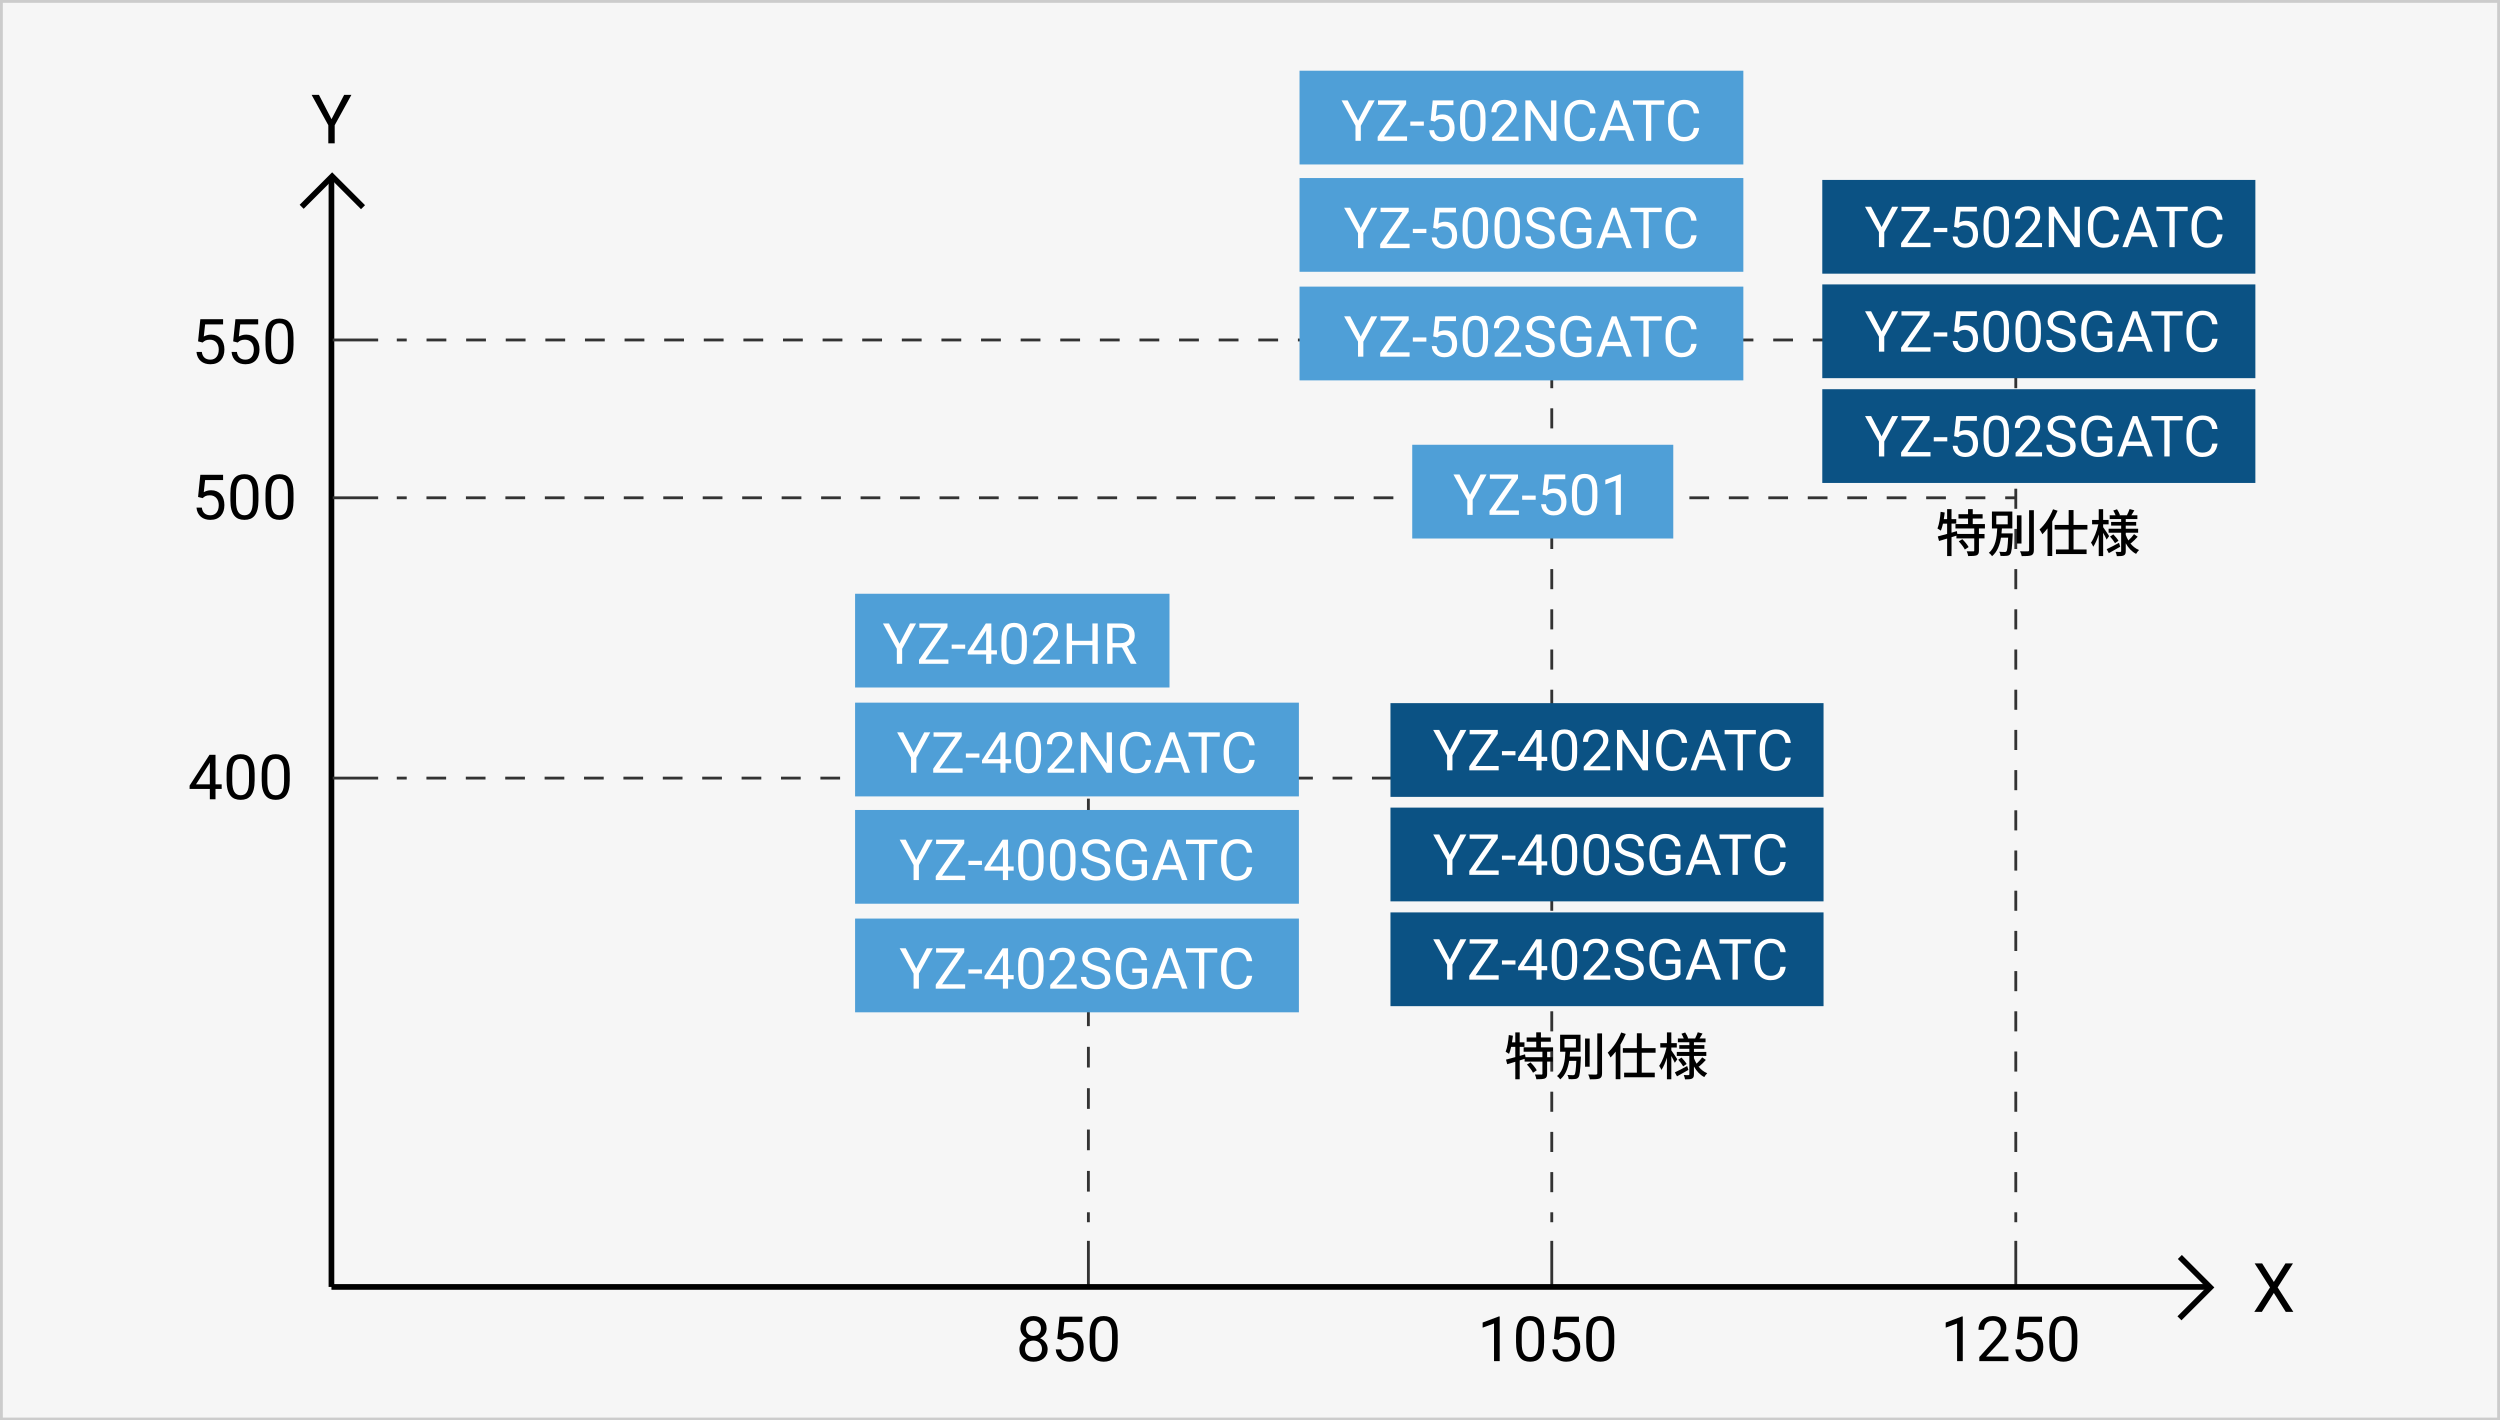 <?xml version="1.0" encoding="UTF-8"?><svg id="_レイヤー_1" xmlns="http://www.w3.org/2000/svg" viewBox="0 0 880 500"><rect x="0" y="0" width="880" height="500" fill="#808080" stroke="none"/><defs><style>.cls-1{fill:#4f9fd7;}.cls-2{fill:#fff;}.cls-3{stroke-dasharray:0 0 6.971 6.971;}.cls-3,.cls-4,.cls-5,.cls-6,.cls-7,.cls-8,.cls-9{fill:none;stroke-miterlimit:10;}.cls-3,.cls-4,.cls-5,.cls-6,.cls-8,.cls-9{stroke:#333;}.cls-10{fill:#f6f6f6;}.cls-4{stroke-dasharray:0 0 7.075 7.075;}.cls-11{fill:#0b5284;}.cls-5{stroke-dasharray:0 0 6.946 6.946;}.cls-6{stroke-dasharray:0 0 6.934 6.934;}.cls-7{stroke:#000;stroke-width:2px;}.cls-12{fill:#ccc;}.cls-9{stroke-dasharray:0 0 7.28 7.28;}</style></defs><g><rect class="cls-10" x=".5" y=".5" width="879" height="499"/><path class="cls-12" d="m879,1v498H1V1h878m1-1H0v500h880V0h0Z"/></g><g><line class="cls-8" x1="709.556" y1="430.223" x2="709.556" y2="426.723"/><line class="cls-4" x1="709.556" y1="419.648" x2="709.556" y2="126.038"/><line class="cls-8" x1="709.556" y1="122.501" x2="709.556" y2="119.001"/></g><line class="cls-8" x1="709.556" y1="436.779" x2="709.556" y2="452.779"/><g><line class="cls-8" x1="546.223" y1="430.223" x2="546.223" y2="426.723"/><line class="cls-4" x1="546.223" y1="419.648" x2="546.223" y2="126.038"/><line class="cls-8" x1="546.223" y1="122.501" x2="546.223" y2="119.001"/></g><line class="cls-8" x1="546.223" y1="436.779" x2="546.223" y2="452.779"/><g><line class="cls-8" x1="383.112" y1="430.223" x2="383.112" y2="426.723"/><line class="cls-9" x1="383.112" y1="419.443" x2="383.112" y2="277.474"/><line class="cls-8" x1="383.112" y1="273.834" x2="383.112" y2="270.334"/></g><line class="cls-8" x1="383.112" y1="436.779" x2="383.112" y2="452.779"/><g><line class="cls-8" x1="139.668" y1="119.668" x2="143.168" y2="119.668"/><line class="cls-3" x1="150.139" y1="119.668" x2="704.349" y2="119.668"/><line class="cls-8" x1="707.834" y1="119.668" x2="711.334" y2="119.668"/></g><g><line class="cls-8" x1="139.668" y1="175.223" x2="143.168" y2="175.223"/><line class="cls-5" x1="150.114" y1="175.223" x2="702.36" y2="175.223"/><line class="cls-8" x1="705.833" y1="175.223" x2="709.333" y2="175.223"/></g><line class="cls-7" x1="116.668" y1="63.001" x2="116.668" y2="453.001"/><line class="cls-7" x1="777.543" y1="453.001" x2="116.668" y2="453.001"/><polyline class="cls-7" points="106.185 72.795 116.917 62.063 127.783 72.93"/><polyline class="cls-7" points="767.304 442.451 778.036 453.183 767.169 464.049"/><g><rect class="cls-1" x="457.437" y="62.668" width="156.221" height="33"/><g><path class="cls-2" d="m478.961,80.254l3.711-7.139h2.129l-4.902,8.916v5.303h-1.875v-5.303l-4.902-8.916h2.148l3.691,7.139Z"/><path class="cls-2" d="m488.043,85.801h8.135v1.533h-10.352v-1.406l7.793-11.27h-7.666v-1.543h9.912v1.377l-7.822,11.309Z"/><path class="cls-2" d="m502.086,82.032h-4.766v-1.475h4.766v1.475Z"/><path class="cls-2" d="m504.488,80.206l.723-7.09h7.285v1.67h-5.752l-.43,3.877c.254-.15.581-.29.981-.42s.864-.195,1.392-.195c.651,0,1.238.112,1.763.337s.969.543,1.333.957.645.913.84,1.499.293,1.24.293,1.963c0,.684-.093,1.313-.278,1.89s-.464,1.074-.835,1.494-.838.749-1.401.986-1.226.356-1.987.356c-.573,0-1.115-.08-1.626-.239s-.965-.402-1.362-.728-.723-.736-.977-1.23-.41-1.074-.469-1.738h1.709c.11.814.4,1.427.869,1.841s1.087.62,1.855.62c.43,0,.811-.075,1.143-.225s.613-.365.845-.645.407-.62.527-1.021.181-.848.181-1.343c0-.443-.062-.856-.186-1.24s-.306-.718-.547-1.001-.539-.506-.894-.669-.76-.244-1.216-.244c-.306,0-.569.021-.791.063s-.42.103-.596.181-.337.174-.483.288-.301.239-.464.376l-1.445-.371Z"/><path class="cls-2" d="m523.805,81.27c0,1.166-.104,2.147-.312,2.944s-.506,1.442-.894,1.934-.856.845-1.406,1.06-1.17.322-1.86.322c-.684,0-1.302-.107-1.855-.322s-1.025-.568-1.416-1.06-.693-1.136-.908-1.934-.322-1.779-.322-2.944v-2.168c0-1.166.105-2.142.317-2.93s.513-1.422.903-1.904.861-.827,1.411-1.035,1.167-.312,1.851-.312c.69,0,1.312.104,1.865.312s1.025.553,1.416,1.035.69,1.117.898,1.904.312,1.764.312,2.93v2.168Zm-1.807-2.471c0-.801-.057-1.481-.171-2.041s-.285-1.014-.513-1.362-.51-.601-.845-.757-.721-.234-1.157-.234c-.43,0-.812.078-1.147.234s-.615.409-.84.757-.396.802-.513,1.362-.176,1.24-.176,2.041v2.754c0,.794.059,1.476.176,2.046s.291,1.037.522,1.401.515.631.85.801.718.254,1.147.254c.442,0,.83-.084,1.162-.254s.61-.436.835-.801.393-.832.503-1.401.166-1.251.166-2.046v-2.754Z"/><path class="cls-2" d="m535.035,81.27c0,1.166-.104,2.147-.312,2.944s-.506,1.442-.894,1.934-.856.845-1.406,1.06-1.17.322-1.86.322c-.684,0-1.302-.107-1.855-.322s-1.025-.568-1.416-1.06-.693-1.136-.908-1.934-.322-1.779-.322-2.944v-2.168c0-1.166.105-2.142.317-2.93s.513-1.422.903-1.904.861-.827,1.411-1.035,1.167-.312,1.851-.312c.69,0,1.312.104,1.865.312s1.025.553,1.416,1.035.69,1.117.898,1.904.312,1.764.312,2.93v2.168Zm-1.807-2.471c0-.801-.057-1.481-.171-2.041s-.285-1.014-.513-1.362-.51-.601-.845-.757-.721-.234-1.157-.234c-.43,0-.812.078-1.147.234s-.615.409-.84.757-.396.802-.513,1.362-.176,1.24-.176,2.041v2.754c0,.794.059,1.476.176,2.046s.291,1.037.522,1.401.515.631.85.801.718.254,1.147.254c.442,0,.83-.084,1.162-.254s.61-.436.835-.801.393-.832.503-1.401.166-1.251.166-2.046v-2.754Z"/><path class="cls-2" d="m545.396,83.741c0-.332-.051-.625-.151-.879s-.28-.487-.537-.698-.604-.41-1.04-.596-.989-.376-1.66-.571c-.703-.202-1.34-.431-1.909-.688s-1.055-.553-1.455-.889-.708-.718-.923-1.147-.322-.921-.322-1.475.115-1.066.347-1.538.559-.882.981-1.23.931-.62,1.523-.815,1.253-.293,1.982-.293c.801,0,1.514.121,2.139.361s1.15.56,1.577.957.75.856.972,1.377.332,1.058.332,1.611h-1.885c0-.397-.063-.765-.19-1.104s-.32-.631-.581-.879-.586-.439-.977-.576-.853-.205-1.387-.205c-.501,0-.938.059-1.309.176s-.677.278-.918.483-.42.448-.537.728-.176.586-.176.918c0,.299.063.573.19.82s.324.475.591.684.61.4,1.03.576.923.345,1.509.508c.808.228,1.504.48,2.09.757s1.069.591,1.45.942.664.746.85,1.182.278.931.278,1.484c0,.58-.117,1.104-.352,1.572s-.568.869-1.001,1.201-.954.587-1.562.767-1.287.269-2.036.269c-.437,0-.872-.041-1.309-.122s-.854-.204-1.255-.366-.771-.365-1.113-.605-.64-.521-.894-.84-.452-.677-.596-1.074-.215-.833-.215-1.309h1.885c0,.488.096.907.288,1.255s.449.636.771.864.693.396,1.113.503.861.161,1.323.161c.989,0,1.748-.202,2.275-.605s.791-.954.791-1.65Z"/><path class="cls-2" d="m560.182,85.469c-.137.195-.325.412-.566.649s-.559.46-.952.669-.877.384-1.45.527-1.26.215-2.061.215c-.866,0-1.662-.153-2.388-.459s-1.351-.747-1.875-1.323-.933-1.283-1.226-2.119-.439-1.786-.439-2.847v-1.113c0-1.061.125-2.008.376-2.842s.618-1.54,1.104-2.119,1.082-1.022,1.792-1.328,1.523-.459,2.441-.459c.813,0,1.526.109,2.139.327s1.133.521,1.562.908.771.848,1.025,1.382.427,1.117.518,1.748h-1.875c-.071-.384-.184-.747-.337-1.089s-.363-.641-.63-.898-.596-.46-.986-.61-.859-.225-1.406-.225c-.664,0-1.237.121-1.719.361s-.879.586-1.191,1.035-.545.993-.698,1.631-.229,1.357-.229,2.158v1.133c0,.82.098,1.553.293,2.197s.471,1.191.825,1.641.781.791,1.279,1.025,1.05.352,1.655.352c.508,0,.939-.034,1.294-.103s.654-.153.898-.254.441-.211.591-.332.273-.233.371-.337v-3.193h-3.291v-1.523h5.156v5.215Z"/><path class="cls-2" d="m571.158,83.624h-5.957l-1.338,3.711h-1.934l5.43-14.219h1.641l5.439,14.219h-1.924l-1.357-3.711Zm-5.391-1.543h4.834l-2.422-6.65-2.412,6.65Z"/><path class="cls-2" d="m584.918,74.659h-4.57v12.676h-1.865v-12.676h-4.561v-1.543h10.996v1.543Z"/><path class="cls-2" d="m597.213,82.823c-.078.67-.242,1.294-.493,1.87s-.598,1.074-1.04,1.494-.983.749-1.621.986-1.384.356-2.236.356c-.84,0-1.602-.156-2.285-.469s-1.268-.757-1.753-1.333-.859-1.268-1.123-2.075-.396-1.709-.396-2.705v-1.426c0-.996.134-1.899.4-2.71s.647-1.504,1.143-2.08,1.096-1.022,1.802-1.338,1.499-.474,2.378-.474c.801,0,1.511.117,2.129.352s1.145.562,1.577.981.776.921,1.03,1.504.417,1.226.488,1.929h-1.885c-.071-.495-.183-.941-.332-1.338s-.356-.736-.62-1.016-.591-.495-.981-.645-.859-.225-1.406-.225c-.632,0-1.187.122-1.665.366s-.879.586-1.201,1.025-.564.97-.728,1.592-.244,1.307-.244,2.056v1.445c0,.697.073,1.351.22,1.963s.369,1.147.669,1.606.681.82,1.143,1.084,1.009.396,1.641.396c.599,0,1.104-.072,1.514-.215s.75-.35,1.021-.62.48-.602.63-.996.264-.841.342-1.343h1.885Z"/></g><rect class="cls-1" x="457.437" y="24.89" width="156.221" height="33"/><g><path class="cls-2" d="m478.067,42.477l3.711-7.139h2.129l-4.902,8.916v5.303h-1.875v-5.303l-4.902-8.916h2.148l3.691,7.139Z"/><path class="cls-2" d="m487.149,48.023h8.135v1.533h-10.352v-1.406l7.793-11.27h-7.666v-1.543h9.912v1.377l-7.822,11.309Z"/><path class="cls-2" d="m501.192,44.254h-4.766v-1.475h4.766v1.475Z"/><path class="cls-2" d="m503.595,42.428l.723-7.09h7.285v1.67h-5.752l-.43,3.877c.254-.15.581-.29.981-.42s.864-.195,1.392-.195c.651,0,1.238.112,1.763.337s.969.543,1.333.957.645.913.84,1.499.293,1.24.293,1.963c0,.684-.093,1.313-.278,1.89s-.464,1.074-.835,1.494-.838.749-1.401.986-1.226.356-1.987.356c-.573,0-1.115-.08-1.626-.239s-.965-.402-1.362-.728-.723-.736-.977-1.23-.41-1.074-.469-1.738h1.709c.11.814.4,1.427.869,1.841s1.087.62,1.855.62c.43,0,.811-.075,1.143-.225s.613-.365.845-.645.407-.62.527-1.021.181-.848.181-1.343c0-.443-.062-.856-.186-1.24s-.306-.718-.547-1.001-.539-.506-.894-.669-.76-.244-1.216-.244c-.306,0-.569.021-.791.063s-.42.103-.596.181-.337.174-.483.288-.301.239-.464.376l-1.445-.371Z"/><path class="cls-2" d="m522.911,43.492c0,1.166-.104,2.147-.312,2.944s-.506,1.442-.894,1.934-.856.845-1.406,1.06-1.17.322-1.86.322c-.684,0-1.302-.107-1.855-.322s-1.025-.568-1.416-1.06-.693-1.136-.908-1.934-.322-1.779-.322-2.944v-2.168c0-1.166.105-2.142.317-2.93s.513-1.422.903-1.904.861-.827,1.411-1.035,1.167-.312,1.851-.312c.69,0,1.312.104,1.865.312s1.025.553,1.416,1.035.69,1.117.898,1.904.312,1.764.312,2.93v2.168Zm-1.807-2.471c0-.801-.057-1.481-.171-2.041s-.285-1.014-.513-1.362-.51-.601-.845-.757-.721-.234-1.157-.234c-.43,0-.812.078-1.147.234s-.615.409-.84.757-.396.802-.513,1.362-.176,1.24-.176,2.041v2.754c0,.794.059,1.476.176,2.046s.291,1.037.522,1.401.515.631.85.801.718.254,1.147.254c.442,0,.83-.084,1.162-.254s.61-.436.835-.801.393-.832.503-1.401.166-1.251.166-2.046v-2.754Z"/><path class="cls-2" d="m534.542,49.557h-9.316v-1.299l4.658-5.176c.43-.475.786-.895,1.069-1.26s.508-.698.674-1.001.281-.586.347-.85.098-.532.098-.806c0-.352-.056-.682-.166-.991s-.271-.578-.479-.806-.466-.409-.771-.542-.657-.2-1.055-.2c-.481,0-.9.072-1.255.215s-.649.342-.884.596-.41.558-.527.913-.176.747-.176,1.177h-1.807c0-.599.1-1.166.298-1.699s.493-1,.884-1.396.876-.711,1.455-.942,1.25-.347,2.012-.347c.671,0,1.271.091,1.802.273s.979.441,1.348.776.649.737.845,1.206.293.986.293,1.553c0,.417-.071.836-.215,1.26s-.335.845-.576,1.265-.524.836-.85,1.25-.667.819-1.025,1.216l-3.818,4.141h7.139v1.475Z"/><path class="cls-2" d="m547.853,49.557h-1.885l-7.158-10.957v10.957h-1.885v-14.219h1.885l7.178,11.006v-11.006h1.865v14.219Z"/><path class="cls-2" d="m561.642,45.045c-.078.67-.242,1.294-.493,1.87s-.598,1.074-1.04,1.494-.983.749-1.621.986-1.384.356-2.236.356c-.84,0-1.602-.156-2.285-.469s-1.268-.757-1.753-1.333-.859-1.268-1.123-2.075-.396-1.709-.396-2.705v-1.426c0-.996.134-1.899.4-2.71s.647-1.504,1.143-2.08,1.096-1.022,1.802-1.338,1.499-.474,2.378-.474c.801,0,1.511.117,2.129.352s1.145.562,1.577.981.776.921,1.03,1.504.417,1.226.488,1.929h-1.885c-.071-.495-.183-.941-.332-1.338s-.356-.736-.62-1.016-.591-.495-.981-.645-.859-.225-1.406-.225c-.632,0-1.187.122-1.665.366s-.879.586-1.201,1.025-.564.97-.728,1.592-.244,1.307-.244,2.056v1.445c0,.697.073,1.351.22,1.963s.369,1.147.669,1.606.681.82,1.143,1.084,1.009.396,1.641.396c.599,0,1.104-.072,1.514-.215s.75-.35,1.021-.62.48-.602.63-.996.264-.841.342-1.343h1.885Z"/><path class="cls-2" d="m572.052,45.846h-5.957l-1.338,3.711h-1.934l5.43-14.219h1.641l5.439,14.219h-1.924l-1.357-3.711Zm-5.391-1.543h4.834l-2.422-6.65-2.412,6.65Z"/><path class="cls-2" d="m585.812,36.881h-4.57v12.676h-1.865v-12.676h-4.561v-1.543h10.996v1.543Z"/><path class="cls-2" d="m598.106,45.045c-.078.67-.242,1.294-.493,1.87s-.598,1.074-1.04,1.494-.983.749-1.621.986-1.384.356-2.236.356c-.84,0-1.602-.156-2.285-.469s-1.268-.757-1.753-1.333-.859-1.268-1.123-2.075-.396-1.709-.396-2.705v-1.426c0-.996.134-1.899.4-2.71s.647-1.504,1.143-2.08,1.096-1.022,1.802-1.338,1.499-.474,2.378-.474c.801,0,1.511.117,2.129.352s1.145.562,1.577.981.776.921,1.03,1.504.417,1.226.488,1.929h-1.885c-.071-.495-.183-.941-.332-1.338s-.356-.736-.62-1.016-.591-.495-.981-.645-.859-.225-1.406-.225c-.632,0-1.187.122-1.665.366s-.879.586-1.201,1.025-.564.97-.728,1.592-.244,1.307-.244,2.056v1.445c0,.697.073,1.351.22,1.963s.369,1.147.669,1.606.681.82,1.143,1.084,1.009.396,1.641.396c.599,0,1.104-.072,1.514-.215s.75-.35,1.021-.62.48-.602.63-.996.264-.841.342-1.343h1.885Z"/></g><rect class="cls-1" x="457.437" y="100.89" width="156.221" height="33"/><g><path class="cls-2" d="m478.961,118.477l3.711-7.139h2.129l-4.902,8.916v5.303h-1.875v-5.303l-4.902-8.916h2.148l3.691,7.139Z"/><path class="cls-2" d="m488.043,124.023h8.135v1.533h-10.352v-1.406l7.793-11.27h-7.666v-1.543h9.912v1.377l-7.822,11.309Z"/><path class="cls-2" d="m502.086,120.254h-4.766v-1.475h4.766v1.475Z"/><path class="cls-2" d="m504.488,118.428l.723-7.09h7.285v1.67h-5.752l-.43,3.877c.254-.15.581-.29.981-.42s.864-.195,1.392-.195c.651,0,1.238.112,1.763.337s.969.543,1.333.957.645.913.84,1.499.293,1.24.293,1.963c0,.684-.093,1.313-.278,1.89s-.464,1.074-.835,1.494-.838.749-1.401.986-1.226.356-1.987.356c-.573,0-1.115-.08-1.626-.239s-.965-.402-1.362-.728-.723-.736-.977-1.23-.41-1.074-.469-1.738h1.709c.11.814.4,1.427.869,1.841s1.087.62,1.855.62c.43,0,.811-.075,1.143-.225s.613-.365.845-.645.407-.62.527-1.021.181-.848.181-1.343c0-.443-.062-.856-.186-1.24s-.306-.718-.547-1.001-.539-.506-.894-.669-.76-.244-1.216-.244c-.306,0-.569.021-.791.063s-.42.103-.596.181-.337.174-.483.288-.301.239-.464.376l-1.445-.371Z"/><path class="cls-2" d="m523.805,119.492c0,1.166-.104,2.147-.312,2.944s-.506,1.442-.894,1.934-.856.845-1.406,1.06-1.17.322-1.86.322c-.684,0-1.302-.107-1.855-.322s-1.025-.568-1.416-1.06-.693-1.136-.908-1.934-.322-1.779-.322-2.944v-2.168c0-1.166.105-2.142.317-2.93s.513-1.422.903-1.904.861-.827,1.411-1.035,1.167-.312,1.851-.312c.69,0,1.312.104,1.865.312s1.025.553,1.416,1.035.69,1.117.898,1.904.312,1.764.312,2.93v2.168Zm-1.807-2.471c0-.801-.057-1.481-.171-2.041s-.285-1.014-.513-1.362-.51-.601-.845-.757-.721-.234-1.157-.234c-.43,0-.812.078-1.147.234s-.615.409-.84.757-.396.802-.513,1.362-.176,1.24-.176,2.041v2.754c0,.794.059,1.476.176,2.046s.291,1.037.522,1.401.515.631.85.801.718.254,1.147.254c.442,0,.83-.084,1.162-.254s.61-.436.835-.801.393-.832.503-1.401.166-1.251.166-2.046v-2.754Z"/><path class="cls-2" d="m535.436,125.557h-9.316v-1.299l4.658-5.176c.43-.475.786-.895,1.069-1.26s.508-.698.674-1.001.281-.586.347-.85.098-.532.098-.806c0-.352-.056-.682-.166-.991s-.271-.578-.479-.806-.466-.409-.771-.542-.657-.2-1.055-.2c-.481,0-.9.072-1.255.215s-.649.342-.884.596-.41.558-.527.913-.176.747-.176,1.177h-1.807c0-.599.1-1.166.298-1.699s.493-1,.884-1.396.876-.711,1.455-.942,1.25-.347,2.012-.347c.671,0,1.271.091,1.802.273s.979.441,1.348.776.649.737.845,1.206.293.986.293,1.553c0,.417-.071.836-.215,1.26s-.335.845-.576,1.265-.524.836-.85,1.25-.667.819-1.025,1.216l-3.818,4.141h7.139v1.475Z"/><path class="cls-2" d="m545.396,121.963c0-.332-.051-.625-.151-.879s-.28-.487-.537-.698-.604-.41-1.04-.596-.989-.376-1.66-.571c-.703-.202-1.34-.431-1.909-.688s-1.055-.553-1.455-.889-.708-.718-.923-1.147-.322-.921-.322-1.475.115-1.066.347-1.538.559-.882.981-1.23.931-.62,1.523-.815,1.253-.293,1.982-.293c.801,0,1.514.121,2.139.361s1.15.56,1.577.957.75.856.972,1.377.332,1.058.332,1.611h-1.885c0-.397-.063-.765-.19-1.104s-.32-.631-.581-.879-.586-.439-.977-.576-.853-.205-1.387-.205c-.501,0-.938.059-1.309.176s-.677.278-.918.483-.42.448-.537.728-.176.586-.176.918c0,.299.063.573.19.82s.324.475.591.684.61.4,1.03.576.923.345,1.509.508c.808.228,1.504.48,2.09.757s1.069.591,1.45.942.664.746.85,1.182.278.931.278,1.484c0,.58-.117,1.104-.352,1.572s-.568.869-1.001,1.201-.954.587-1.562.767-1.287.269-2.036.269c-.437,0-.872-.041-1.309-.122s-.854-.204-1.255-.366-.771-.365-1.113-.605-.64-.521-.894-.84-.452-.677-.596-1.074-.215-.833-.215-1.309h1.885c0,.488.096.907.288,1.255s.449.636.771.864.693.396,1.113.503.861.161,1.323.161c.989,0,1.748-.202,2.275-.605s.791-.954.791-1.65Z"/><path class="cls-2" d="m560.182,123.691c-.137.195-.325.412-.566.649s-.559.46-.952.669-.877.384-1.45.527-1.26.215-2.061.215c-.866,0-1.662-.153-2.388-.459s-1.351-.747-1.875-1.323-.933-1.283-1.226-2.119-.439-1.786-.439-2.847v-1.113c0-1.061.125-2.008.376-2.842s.618-1.54,1.104-2.119,1.082-1.022,1.792-1.328,1.523-.459,2.441-.459c.813,0,1.526.109,2.139.327s1.133.521,1.562.908.771.848,1.025,1.382.427,1.117.518,1.748h-1.875c-.071-.384-.184-.747-.337-1.089s-.363-.641-.63-.898-.596-.46-.986-.61-.859-.225-1.406-.225c-.664,0-1.237.121-1.719.361s-.879.586-1.191,1.035-.545.993-.698,1.631-.229,1.357-.229,2.158v1.133c0,.82.098,1.553.293,2.197s.471,1.191.825,1.641.781.791,1.279,1.025,1.05.352,1.655.352c.508,0,.939-.034,1.294-.103s.654-.153.898-.254.441-.211.591-.332.273-.233.371-.337v-3.193h-3.291v-1.523h5.156v5.215Z"/><path class="cls-2" d="m571.158,121.846h-5.957l-1.338,3.711h-1.934l5.43-14.219h1.641l5.439,14.219h-1.924l-1.357-3.711Zm-5.391-1.543h4.834l-2.422-6.65-2.412,6.65Z"/><path class="cls-2" d="m584.918,112.881h-4.57v12.676h-1.865v-12.676h-4.561v-1.543h10.996v1.543Z"/><path class="cls-2" d="m597.213,121.045c-.078.67-.242,1.294-.493,1.87s-.598,1.074-1.04,1.494-.983.749-1.621.986-1.384.356-2.236.356c-.84,0-1.602-.156-2.285-.469s-1.268-.757-1.753-1.333-.859-1.268-1.123-2.075-.396-1.709-.396-2.705v-1.426c0-.996.134-1.899.4-2.71s.647-1.504,1.143-2.08,1.096-1.022,1.802-1.338,1.499-.474,2.378-.474c.801,0,1.511.117,2.129.352s1.145.562,1.577.981.776.921,1.03,1.504.417,1.226.488,1.929h-1.885c-.071-.495-.183-.941-.332-1.338s-.356-.736-.62-1.016-.591-.495-.981-.645-.859-.225-1.406-.225c-.632,0-1.187.122-1.665.366s-.879.586-1.201,1.025-.564.97-.728,1.592-.244,1.307-.244,2.056v1.445c0,.697.073,1.351.22,1.963s.369,1.147.669,1.606.681.82,1.143,1.084,1.009.396,1.641.396c.599,0,1.104-.072,1.514-.215s.75-.35,1.021-.62.48-.602.63-.996.264-.841.342-1.343h1.885Z"/></g></g><g><rect class="cls-1" x="497.105" y="156.557" width="91.888" height="33"/><g><path class="cls-2" d="m517.439,174.143l3.711-7.139h2.129l-4.902,8.916v5.303h-1.875v-5.303l-4.902-8.916h2.148l3.691,7.139Z"/><path class="cls-2" d="m526.521,179.69h8.135v1.533h-10.352v-1.406l7.793-11.27h-7.666v-1.543h9.912v1.377l-7.822,11.309Z"/><path class="cls-2" d="m540.564,175.92h-4.766v-1.475h4.766v1.475Z"/><path class="cls-2" d="m542.967,174.094l.723-7.09h7.285v1.67h-5.752l-.43,3.877c.254-.15.58-.29.98-.42s.865-.195,1.393-.195c.65,0,1.238.112,1.762.337.525.225.969.543,1.334.957.363.414.645.913.84,1.499s.293,1.24.293,1.963c0,.684-.094,1.313-.279,1.89s-.463,1.074-.834,1.494-.838.749-1.402.986c-.562.238-1.225.356-1.986.356-.574,0-1.115-.08-1.627-.239-.51-.16-.965-.402-1.361-.728-.398-.326-.723-.736-.977-1.23s-.41-1.074-.469-1.738h1.709c.109.814.4,1.427.869,1.841s1.086.62,1.855.62c.43,0,.811-.075,1.143-.225s.613-.365.844-.645c.232-.28.408-.62.527-1.021.121-.4.182-.848.182-1.343,0-.443-.062-.856-.186-1.24-.125-.384-.307-.718-.547-1.001-.242-.283-.539-.506-.895-.669-.354-.163-.76-.244-1.215-.244-.307,0-.57.021-.791.063-.223.042-.42.103-.596.181s-.338.174-.484.288-.301.239-.463.376l-1.445-.371Z"/><path class="cls-2" d="m562.283,175.159c0,1.166-.105,2.147-.312,2.944-.209.797-.506,1.442-.895,1.934-.387.492-.855.845-1.406,1.06-.549.215-1.17.322-1.859.322-.684,0-1.303-.107-1.855-.322-.555-.215-1.025-.568-1.416-1.06s-.693-1.136-.908-1.934-.322-1.779-.322-2.944v-2.168c0-1.166.105-2.142.316-2.93.213-.788.514-1.422.904-1.904s.861-.827,1.41-1.035c.551-.208,1.168-.312,1.852-.312.689,0,1.311.104,1.865.312.553.208,1.025.553,1.416,1.035s.689,1.117.898,1.904c.207.788.312,1.764.312,2.93v2.168Zm-1.807-2.471c0-.801-.057-1.481-.172-2.041-.113-.56-.285-1.014-.512-1.362-.229-.348-.51-.601-.846-.757-.334-.156-.721-.234-1.156-.234-.43,0-.812.078-1.148.234-.334.156-.615.409-.84.757s-.395.802-.512,1.362-.176,1.24-.176,2.041v2.754c0,.794.059,1.476.176,2.046s.291,1.037.521,1.401c.232.365.516.631.85.801.336.169.719.254,1.148.254.441,0,.83-.084,1.162-.254s.609-.436.834-.801.393-.832.504-1.401c.109-.57.166-1.251.166-2.046v-2.754Z"/><path class="cls-2" d="m570.535,181.223h-1.816v-12.041l-3.643,1.338v-1.641l5.176-1.943h.283v14.287Z"/></g></g><g><rect class="cls-11" x="641.445" y="63.334" width="152.444" height="33"/><g><path class="cls-2" d="m662.321,79.921l3.711-7.139h2.129l-4.902,8.916v5.303h-1.875v-5.303l-4.902-8.916h2.148l3.691,7.139Z"/><path class="cls-2" d="m671.403,85.468h8.135v1.533h-10.352v-1.406l7.793-11.27h-7.666v-1.543h9.912v1.377l-7.822,11.309Z"/><path class="cls-2" d="m685.446,81.698h-4.766v-1.475h4.766v1.475Z"/><path class="cls-2" d="m687.849,79.872l.723-7.09h7.285v1.67h-5.752l-.43,3.877c.254-.15.581-.29.981-.42s.864-.195,1.392-.195c.651,0,1.238.112,1.763.337s.969.543,1.333.957.645.913.84,1.499.293,1.24.293,1.963c0,.684-.093,1.313-.278,1.89s-.464,1.074-.835,1.494-.838.749-1.401.986-1.226.356-1.987.356c-.573,0-1.115-.08-1.626-.239s-.965-.402-1.362-.728-.723-.736-.977-1.23-.41-1.074-.469-1.738h1.709c.11.814.4,1.427.869,1.841s1.087.62,1.855.62c.43,0,.811-.075,1.143-.225s.613-.365.845-.645.407-.62.527-1.021.181-.848.181-1.343c0-.443-.062-.856-.186-1.24s-.306-.718-.547-1.001-.539-.506-.894-.669-.76-.244-1.216-.244c-.306,0-.569.021-.791.063s-.42.103-.596.181-.337.174-.483.288-.301.239-.464.376l-1.445-.371Z"/><path class="cls-2" d="m707.165,80.937c0,1.166-.104,2.147-.312,2.944s-.506,1.442-.894,1.934-.856.845-1.406,1.06-1.17.322-1.86.322c-.684,0-1.302-.107-1.855-.322s-1.025-.568-1.416-1.06-.693-1.136-.908-1.934-.322-1.779-.322-2.944v-2.168c0-1.166.105-2.142.317-2.93s.513-1.422.903-1.904.861-.827,1.411-1.035,1.167-.312,1.851-.312c.69,0,1.312.104,1.865.312s1.025.553,1.416,1.035.69,1.117.898,1.904.312,1.764.312,2.93v2.168Zm-1.807-2.471c0-.801-.057-1.481-.171-2.041s-.285-1.014-.513-1.362-.51-.601-.845-.757-.721-.234-1.157-.234c-.43,0-.812.078-1.147.234s-.615.409-.84.757-.396.802-.513,1.362-.176,1.24-.176,2.041v2.754c0,.794.059,1.476.176,2.046s.291,1.037.522,1.401.515.631.85.801.718.254,1.147.254c.442,0,.83-.084,1.162-.254s.61-.436.835-.801.393-.832.503-1.401.166-1.251.166-2.046v-2.754Z"/><path class="cls-2" d="m718.796,87.001h-9.316v-1.299l4.658-5.176c.43-.475.786-.895,1.069-1.26s.508-.698.674-1.001.281-.586.347-.85.098-.532.098-.806c0-.352-.056-.682-.166-.991s-.271-.578-.479-.806-.466-.409-.771-.542-.657-.2-1.055-.2c-.481,0-.9.072-1.255.215s-.649.342-.884.596-.41.558-.527.913-.176.747-.176,1.177h-1.807c0-.599.1-1.166.298-1.699s.493-1,.884-1.396.876-.711,1.455-.942,1.25-.347,2.012-.347c.671,0,1.271.091,1.802.273s.979.441,1.348.776.649.737.845,1.206.293.986.293,1.553c0,.417-.071.836-.215,1.26s-.335.845-.576,1.265-.524.836-.85,1.25-.667.819-1.025,1.216l-3.818,4.141h7.139v1.475Z"/><path class="cls-2" d="m732.106,87.001h-1.885l-7.158-10.957v10.957h-1.885v-14.219h1.885l7.178,11.006v-11.006h1.865v14.219Z"/><path class="cls-2" d="m745.896,82.489c-.078.67-.242,1.294-.493,1.87s-.598,1.074-1.04,1.494-.983.749-1.621.986-1.384.356-2.236.356c-.84,0-1.602-.156-2.285-.469s-1.268-.757-1.753-1.333-.859-1.268-1.123-2.075-.396-1.709-.396-2.705v-1.426c0-.996.134-1.899.4-2.71s.647-1.504,1.143-2.08,1.096-1.022,1.802-1.338,1.499-.474,2.378-.474c.801,0,1.511.117,2.129.352s1.145.562,1.577.981.776.921,1.03,1.504.417,1.226.488,1.929h-1.885c-.071-.495-.183-.941-.332-1.338s-.356-.736-.62-1.016-.591-.495-.981-.645-.859-.225-1.406-.225c-.632,0-1.187.122-1.665.366s-.879.586-1.201,1.025-.564.97-.728,1.592-.244,1.307-.244,2.056v1.445c0,.697.073,1.351.22,1.963s.369,1.147.669,1.606.681.82,1.143,1.084,1.009.396,1.641.396c.599,0,1.104-.072,1.514-.215s.75-.35,1.021-.62.48-.602.63-.996.264-.841.342-1.343h1.885Z"/><path class="cls-2" d="m756.306,83.29h-5.957l-1.338,3.711h-1.934l5.43-14.219h1.641l5.439,14.219h-1.924l-1.357-3.711Zm-5.391-1.543h4.834l-2.422-6.65-2.412,6.65Z"/><path class="cls-2" d="m770.065,74.325h-4.57v12.676h-1.865v-12.676h-4.561v-1.543h10.996v1.543Z"/><path class="cls-2" d="m782.36,82.489c-.078.67-.242,1.294-.493,1.87s-.598,1.074-1.04,1.494-.983.749-1.621.986-1.384.356-2.236.356c-.84,0-1.602-.156-2.285-.469s-1.268-.757-1.753-1.333-.859-1.268-1.123-2.075-.396-1.709-.396-2.705v-1.426c0-.996.134-1.899.4-2.71s.647-1.504,1.143-2.08,1.096-1.022,1.802-1.338,1.499-.474,2.378-.474c.801,0,1.511.117,2.129.352s1.145.562,1.577.981.776.921,1.03,1.504.417,1.226.488,1.929h-1.885c-.071-.495-.183-.941-.332-1.338s-.356-.736-.62-1.016-.591-.495-.981-.645-.859-.225-1.406-.225c-.632,0-1.187.122-1.665.366s-.879.586-1.201,1.025-.564.97-.728,1.592-.244,1.307-.244,2.056v1.445c0,.697.073,1.351.22,1.963s.369,1.147.669,1.606.681.82,1.143,1.084,1.009.396,1.641.396c.599,0,1.104-.072,1.514-.215s.75-.35,1.021-.62.48-.602.63-.996.264-.841.342-1.343h1.885Z"/></g><rect class="cls-11" x="641.445" y="100.112" width="152.444" height="33"/><g><path class="cls-2" d="m662.321,116.698l3.711-7.139h2.129l-4.902,8.916v5.303h-1.875v-5.303l-4.902-8.916h2.148l3.691,7.139Z"/><path class="cls-2" d="m671.403,122.245h8.135v1.533h-10.352v-1.406l7.793-11.27h-7.666v-1.543h9.912v1.377l-7.822,11.309Z"/><path class="cls-2" d="m685.446,118.476h-4.766v-1.475h4.766v1.475Z"/><path class="cls-2" d="m687.849,116.649l.723-7.09h7.285v1.67h-5.752l-.43,3.877c.254-.15.581-.29.981-.42s.864-.195,1.392-.195c.651,0,1.238.112,1.763.337s.969.543,1.333.957.645.913.84,1.499.293,1.24.293,1.963c0,.684-.093,1.313-.278,1.89s-.464,1.074-.835,1.494-.838.749-1.401.986-1.226.356-1.987.356c-.573,0-1.115-.08-1.626-.239s-.965-.402-1.362-.728-.723-.736-.977-1.23-.41-1.074-.469-1.738h1.709c.11.814.4,1.427.869,1.841s1.087.62,1.855.62c.43,0,.811-.075,1.143-.225s.613-.365.845-.645.407-.62.527-1.021.181-.848.181-1.343c0-.443-.062-.856-.186-1.24s-.306-.718-.547-1.001-.539-.506-.894-.669-.76-.244-1.216-.244c-.306,0-.569.021-.791.063s-.42.103-.596.181-.337.174-.483.288-.301.239-.464.376l-1.445-.371Z"/><path class="cls-2" d="m707.165,117.714c0,1.166-.104,2.147-.312,2.944s-.506,1.442-.894,1.934-.856.845-1.406,1.06-1.17.322-1.86.322c-.684,0-1.302-.107-1.855-.322s-1.025-.568-1.416-1.06-.693-1.136-.908-1.934-.322-1.779-.322-2.944v-2.168c0-1.166.105-2.142.317-2.93s.513-1.422.903-1.904.861-.827,1.411-1.035,1.167-.312,1.851-.312c.69,0,1.312.104,1.865.312s1.025.553,1.416,1.035.69,1.117.898,1.904.312,1.764.312,2.93v2.168Zm-1.807-2.471c0-.801-.057-1.481-.171-2.041s-.285-1.014-.513-1.362-.51-.601-.845-.757-.721-.234-1.157-.234c-.43,0-.812.078-1.147.234s-.615.409-.84.757-.396.802-.513,1.362-.176,1.24-.176,2.041v2.754c0,.794.059,1.476.176,2.046s.291,1.037.522,1.401.515.631.85.801.718.254,1.147.254c.442,0,.83-.084,1.162-.254s.61-.436.835-.801.393-.832.503-1.401.166-1.251.166-2.046v-2.754Z"/><path class="cls-2" d="m718.396,117.714c0,1.166-.104,2.147-.312,2.944s-.506,1.442-.894,1.934-.856.845-1.406,1.06-1.17.322-1.86.322c-.684,0-1.302-.107-1.855-.322s-1.025-.568-1.416-1.06-.693-1.136-.908-1.934-.322-1.779-.322-2.944v-2.168c0-1.166.105-2.142.317-2.93s.513-1.422.903-1.904.861-.827,1.411-1.035,1.167-.312,1.851-.312c.69,0,1.312.104,1.865.312s1.025.553,1.416,1.035.69,1.117.898,1.904.312,1.764.312,2.93v2.168Zm-1.807-2.471c0-.801-.057-1.481-.171-2.041s-.285-1.014-.513-1.362-.51-.601-.845-.757-.721-.234-1.157-.234c-.43,0-.812.078-1.147.234s-.615.409-.84.757-.396.802-.513,1.362-.176,1.24-.176,2.041v2.754c0,.794.059,1.476.176,2.046s.291,1.037.522,1.401.515.631.85.801.718.254,1.147.254c.442,0,.83-.084,1.162-.254s.61-.436.835-.801.393-.832.503-1.401.166-1.251.166-2.046v-2.754Z"/><path class="cls-2" d="m728.757,120.185c0-.332-.051-.625-.151-.879s-.28-.487-.537-.698-.604-.41-1.04-.596-.989-.376-1.66-.571c-.703-.202-1.34-.431-1.909-.688s-1.055-.553-1.455-.889-.708-.718-.923-1.147-.322-.921-.322-1.475.115-1.066.347-1.538.559-.882.981-1.23.931-.62,1.523-.815,1.253-.293,1.982-.293c.801,0,1.514.121,2.139.361s1.15.56,1.577.957.75.856.972,1.377.332,1.058.332,1.611h-1.885c0-.397-.063-.765-.19-1.104s-.32-.631-.581-.879-.586-.439-.977-.576-.853-.205-1.387-.205c-.501,0-.938.059-1.309.176s-.677.278-.918.483-.42.448-.537.728-.176.586-.176.918c0,.299.063.573.19.82s.324.475.591.684.61.4,1.03.576.923.345,1.509.508c.808.228,1.504.48,2.09.757s1.069.591,1.45.942.664.746.85,1.182.278.931.278,1.484c0,.58-.117,1.104-.352,1.572s-.568.869-1.001,1.201-.954.587-1.562.767-1.287.269-2.036.269c-.437,0-.872-.041-1.309-.122s-.854-.204-1.255-.366-.771-.365-1.113-.605-.64-.521-.894-.84-.452-.677-.596-1.074-.215-.833-.215-1.309h1.885c0,.488.096.907.288,1.255s.449.636.771.864.693.396,1.113.503.861.161,1.323.161c.989,0,1.748-.202,2.275-.605s.791-.954.791-1.65Z"/><path class="cls-2" d="m743.542,121.913c-.137.195-.325.412-.566.649s-.559.46-.952.669-.877.384-1.45.527-1.26.215-2.061.215c-.866,0-1.662-.153-2.388-.459s-1.351-.747-1.875-1.323-.933-1.283-1.226-2.119-.439-1.786-.439-2.847v-1.113c0-1.061.125-2.008.376-2.842s.618-1.54,1.104-2.119,1.082-1.022,1.792-1.328,1.523-.459,2.441-.459c.813,0,1.526.109,2.139.327s1.133.521,1.562.908.771.848,1.025,1.382.427,1.117.518,1.748h-1.875c-.071-.384-.184-.747-.337-1.089s-.363-.641-.63-.898-.596-.46-.986-.61-.859-.225-1.406-.225c-.664,0-1.237.121-1.719.361s-.879.586-1.191,1.035-.545.993-.698,1.631-.229,1.357-.229,2.158v1.133c0,.82.098,1.553.293,2.197s.471,1.191.825,1.641.781.791,1.279,1.025,1.05.352,1.655.352c.508,0,.939-.034,1.294-.103s.654-.153.898-.254.441-.211.591-.332.273-.233.371-.337v-3.193h-3.291v-1.523h5.156v5.215Z"/><path class="cls-2" d="m754.519,120.067h-5.957l-1.338,3.711h-1.934l5.43-14.219h1.641l5.439,14.219h-1.924l-1.357-3.711Zm-5.391-1.543h4.834l-2.422-6.65-2.412,6.65Z"/><path class="cls-2" d="m768.278,111.103h-4.57v12.676h-1.865v-12.676h-4.561v-1.543h10.996v1.543Z"/><path class="cls-2" d="m780.573,119.267c-.078.67-.242,1.294-.493,1.87s-.598,1.074-1.04,1.494-.983.749-1.621.986-1.384.356-2.236.356c-.84,0-1.602-.156-2.285-.469s-1.268-.757-1.753-1.333-.859-1.268-1.123-2.075-.396-1.709-.396-2.705v-1.426c0-.996.134-1.899.4-2.71s.647-1.504,1.143-2.08,1.096-1.022,1.802-1.338,1.499-.474,2.378-.474c.801,0,1.511.117,2.129.352s1.145.562,1.577.981.776.921,1.03,1.504.417,1.226.488,1.929h-1.885c-.071-.495-.183-.941-.332-1.338s-.356-.736-.62-1.016-.591-.495-.981-.645-.859-.225-1.406-.225c-.632,0-1.187.122-1.665.366s-.879.586-1.201,1.025-.564.97-.728,1.592-.244,1.307-.244,2.056v1.445c0,.697.073,1.351.22,1.963s.369,1.147.669,1.606.681.82,1.143,1.084,1.009.396,1.641.396c.599,0,1.104-.072,1.514-.215s.75-.35,1.021-.62.48-.602.63-.996.264-.841.342-1.343h1.885Z"/></g><rect class="cls-11" x="641.445" y="137.001" width="152.444" height="33"/><g><path class="cls-2" d="m662.321,153.587l3.711-7.139h2.129l-4.902,8.916v5.303h-1.875v-5.303l-4.902-8.916h2.148l3.691,7.139Z"/><path class="cls-2" d="m671.403,159.134h8.135v1.533h-10.352v-1.406l7.793-11.27h-7.666v-1.543h9.912v1.377l-7.822,11.309Z"/><path class="cls-2" d="m685.446,155.365h-4.766v-1.475h4.766v1.475Z"/><path class="cls-2" d="m687.849,153.539l.723-7.09h7.285v1.67h-5.752l-.43,3.877c.254-.15.581-.29.981-.42s.864-.195,1.392-.195c.651,0,1.238.112,1.763.337s.969.543,1.333.957.645.913.84,1.499.293,1.24.293,1.963c0,.684-.093,1.313-.278,1.89s-.464,1.074-.835,1.494-.838.749-1.401.986-1.226.356-1.987.356c-.573,0-1.115-.08-1.626-.239s-.965-.402-1.362-.728-.723-.736-.977-1.23-.41-1.074-.469-1.738h1.709c.11.814.4,1.427.869,1.841s1.087.62,1.855.62c.43,0,.811-.075,1.143-.225s.613-.365.845-.645.407-.62.527-1.021.181-.848.181-1.343c0-.443-.062-.856-.186-1.24s-.306-.718-.547-1.001-.539-.506-.894-.669-.76-.244-1.216-.244c-.306,0-.569.021-.791.063s-.42.103-.596.181-.337.174-.483.288-.301.239-.464.376l-1.445-.371Z"/><path class="cls-2" d="m707.165,154.603c0,1.166-.104,2.147-.312,2.944s-.506,1.442-.894,1.934-.856.845-1.406,1.06-1.17.322-1.86.322c-.684,0-1.302-.107-1.855-.322s-1.025-.568-1.416-1.06-.693-1.136-.908-1.934-.322-1.779-.322-2.944v-2.168c0-1.166.105-2.142.317-2.93s.513-1.422.903-1.904.861-.827,1.411-1.035,1.167-.312,1.851-.312c.69,0,1.312.104,1.865.312s1.025.553,1.416,1.035.69,1.117.898,1.904.312,1.764.312,2.93v2.168Zm-1.807-2.471c0-.801-.057-1.481-.171-2.041s-.285-1.014-.513-1.362-.51-.601-.845-.757-.721-.234-1.157-.234c-.43,0-.812.078-1.147.234s-.615.409-.84.757-.396.802-.513,1.362-.176,1.24-.176,2.041v2.754c0,.794.059,1.476.176,2.046s.291,1.037.522,1.401.515.631.85.801.718.254,1.147.254c.442,0,.83-.084,1.162-.254s.61-.436.835-.801.393-.832.503-1.401.166-1.251.166-2.046v-2.754Z"/><path class="cls-2" d="m718.796,160.667h-9.316v-1.299l4.658-5.176c.43-.475.786-.895,1.069-1.26s.508-.698.674-1.001.281-.586.347-.85.098-.532.098-.806c0-.352-.056-.682-.166-.991s-.271-.578-.479-.806-.466-.409-.771-.542-.657-.2-1.055-.2c-.481,0-.9.072-1.255.215s-.649.342-.884.596-.41.558-.527.913-.176.747-.176,1.177h-1.807c0-.599.1-1.166.298-1.699s.493-1,.884-1.396.876-.711,1.455-.942,1.25-.347,2.012-.347c.671,0,1.271.091,1.802.273s.979.441,1.348.776.649.737.845,1.206.293.986.293,1.553c0,.417-.071.836-.215,1.26s-.335.845-.576,1.265-.524.836-.85,1.25-.667.819-1.025,1.216l-3.818,4.141h7.139v1.475Z"/><path class="cls-2" d="m728.757,157.074c0-.332-.051-.625-.151-.879s-.28-.487-.537-.698-.604-.41-1.04-.596-.989-.376-1.66-.571c-.703-.202-1.34-.431-1.909-.688s-1.055-.553-1.455-.889-.708-.718-.923-1.147-.322-.921-.322-1.475.115-1.066.347-1.538.559-.882.981-1.23.931-.62,1.523-.815,1.253-.293,1.982-.293c.801,0,1.514.121,2.139.361s1.15.56,1.577.957.75.856.972,1.377.332,1.058.332,1.611h-1.885c0-.397-.063-.765-.19-1.104s-.32-.631-.581-.879-.586-.439-.977-.576-.853-.205-1.387-.205c-.501,0-.938.059-1.309.176s-.677.278-.918.483-.42.448-.537.728-.176.586-.176.918c0,.299.063.573.19.82s.324.475.591.684.61.4,1.03.576.923.345,1.509.508c.808.228,1.504.48,2.09.757s1.069.591,1.45.942.664.746.85,1.182.278.931.278,1.484c0,.58-.117,1.104-.352,1.572s-.568.869-1.001,1.201-.954.587-1.562.767-1.287.269-2.036.269c-.437,0-.872-.041-1.309-.122s-.854-.204-1.255-.366-.771-.365-1.113-.605-.64-.521-.894-.84-.452-.677-.596-1.074-.215-.833-.215-1.309h1.885c0,.488.096.907.288,1.255s.449.636.771.864.693.396,1.113.503.861.161,1.323.161c.989,0,1.748-.202,2.275-.605s.791-.954.791-1.65Z"/><path class="cls-2" d="m743.542,158.802c-.137.195-.325.412-.566.649s-.559.46-.952.669-.877.384-1.45.527-1.26.215-2.061.215c-.866,0-1.662-.153-2.388-.459s-1.351-.747-1.875-1.323-.933-1.283-1.226-2.119-.439-1.786-.439-2.847v-1.113c0-1.061.125-2.008.376-2.842s.618-1.54,1.104-2.119,1.082-1.022,1.792-1.328,1.523-.459,2.441-.459c.813,0,1.526.109,2.139.327s1.133.521,1.562.908.771.848,1.025,1.382.427,1.117.518,1.748h-1.875c-.071-.384-.184-.747-.337-1.089s-.363-.641-.63-.898-.596-.46-.986-.61-.859-.225-1.406-.225c-.664,0-1.237.121-1.719.361s-.879.586-1.191,1.035-.545.993-.698,1.631-.229,1.357-.229,2.158v1.133c0,.82.098,1.553.293,2.197s.471,1.191.825,1.641.781.791,1.279,1.025,1.05.352,1.655.352c.508,0,.939-.034,1.294-.103s.654-.153.898-.254.441-.211.591-.332.273-.233.371-.337v-3.193h-3.291v-1.523h5.156v5.215Z"/><path class="cls-2" d="m754.519,156.957h-5.957l-1.338,3.711h-1.934l5.43-14.219h1.641l5.439,14.219h-1.924l-1.357-3.711Zm-5.391-1.543h4.834l-2.422-6.65-2.412,6.65Z"/><path class="cls-2" d="m768.278,147.992h-4.57v12.676h-1.865v-12.676h-4.561v-1.543h10.996v1.543Z"/><path class="cls-2" d="m780.573,156.156c-.078.67-.242,1.294-.493,1.87s-.598,1.074-1.04,1.494-.983.749-1.621.986-1.384.356-2.236.356c-.84,0-1.602-.156-2.285-.469s-1.268-.757-1.753-1.333-.859-1.268-1.123-2.075-.396-1.709-.396-2.705v-1.426c0-.996.134-1.899.4-2.71s.647-1.504,1.143-2.08,1.096-1.022,1.802-1.338,1.499-.474,2.378-.474c.801,0,1.511.117,2.129.352s1.145.562,1.577.981.776.921,1.03,1.504.417,1.226.488,1.929h-1.885c-.071-.495-.183-.941-.332-1.338s-.356-.736-.62-1.016-.591-.495-.981-.645-.859-.225-1.406-.225c-.632,0-1.187.122-1.665.366s-.879.586-1.201,1.025-.564.97-.728,1.592-.244,1.307-.244,2.056v1.445c0,.697.073,1.351.22,1.963s.369,1.147.669,1.606.681.82,1.143,1.084,1.009.396,1.641.396c.599,0,1.104-.072,1.514-.215s.75-.35,1.021-.62.48-.602.63-.996.264-.841.342-1.343h1.885Z"/></g><g><path d="m696.588,186.034v1.926h1.963v1.549h-1.963v4.285c0,.9-.198,1.386-.811,1.674-.63.234-1.62.27-2.971.27-.072-.486-.288-1.188-.522-1.674,1.009.036,1.981.036,2.269.018.289,0,.379-.072.379-.324v-4.249h-6.267v-.955l-1.729.54v6.644h-1.548v-6.158c-1.026.306-1.999.594-2.845.846l-.433-1.603c.9-.216,2.035-.522,3.277-.882v-3.619h-1.459c-.216.936-.45,1.782-.738,2.466-.252-.198-.882-.576-1.206-.756.612-1.458.954-3.727,1.116-5.87l1.44.252c-.09.774-.18,1.566-.324,2.322h1.171v-3.511h1.548v3.511h1.675v1.585h-1.675v3.187l1.891-.558.145,1.008h5.96v-1.926h-6.608v-1.549h4.43v-1.962h-3.367v-1.513h3.367v-1.8h1.656v1.8h3.475v1.513h-3.475v1.962h4.285v1.549h-2.106Zm-5.852,3.763c.846.81,1.801,1.98,2.215,2.772l-1.333.864c-.378-.792-1.314-2.017-2.143-2.863l1.261-.774Z"/><path d="m708.466,187.762s0,.468-.018.684c-.198,4.393-.378,6.068-.864,6.626-.324.414-.685.522-1.225.576-.468.072-1.314.072-2.179.036-.036-.45-.198-1.062-.468-1.477.828.09,1.62.09,1.926.09.289,0,.469-.018.595-.198.306-.324.486-1.603.63-4.844h-2.521c-.414,2.539-1.242,4.934-3.133,6.518-.252-.396-.738-.918-1.152-1.17,2.413-1.944,2.809-5.438,2.971-8.57h-1.872v-5.978h7.184v5.978h-3.673c-.036.576-.072,1.152-.145,1.729h3.943Zm-5.779-3.205h4.033v-3.025h-4.033v3.025Zm8.876,6.77h-1.62v-9.939h1.62v9.939Zm4.357-11.74v14.044c0,1.044-.252,1.53-.882,1.836-.666.252-1.747.306-3.385.288-.091-.45-.343-1.224-.595-1.71,1.225.054,2.359.036,2.719.036.343-.018.469-.126.469-.45v-14.044h1.674Z"/><path d="m724.27,179.786c-.54,1.278-1.171,2.575-1.891,3.763v12.153h-1.656v-9.705c-.576.774-1.207,1.458-1.819,2.053-.161-.378-.666-1.261-.99-1.675,1.891-1.692,3.674-4.375,4.754-7.112l1.603.522Zm5.617,6.608v7.022h4.592v1.621h-10.785v-1.621h4.483v-7.022h-4.934v-1.621h4.934v-5.239h1.71v5.239h4.88v1.621h-4.88Z"/><path d="m741.531,189.923c-.234-.559-.756-1.531-1.225-2.377v8.192h-1.549v-7.616c-.54,1.71-1.206,3.295-1.926,4.321-.162-.45-.559-1.08-.793-1.44,1.062-1.477,2.089-4.141,2.575-6.428h-2.196v-1.549h2.34v-3.799h1.549v3.799h1.927v1.549h-1.927v.99c.486.648,1.818,2.665,2.106,3.133l-.882,1.225Zm4.789,2.521c-1.351.792-2.826,1.621-4.015,2.269l-.757-1.404c1.116-.504,2.737-1.368,4.34-2.232l.432,1.368Zm3.439-1.351c.828,1.117,1.908,1.999,3.187,2.521-.324.306-.828.936-1.044,1.351-1.53-.792-2.737-2.107-3.637-3.727v2.754c0,.811-.162,1.243-.685,1.513-.522.252-1.333.27-2.449.27-.054-.414-.252-1.098-.45-1.513.703.036,1.44.036,1.675.018.216,0,.288-.072.288-.288v-6.464h-4.411v-1.404h4.411v-1.116h-3.529v-1.278h3.529v-1.008h-4.033v-1.351h2.07c-.197-.522-.521-1.152-.81-1.656l1.314-.45c.432.63.864,1.476,1.044,2.034l-.198.072h2.647c.323-.612.738-1.548.936-2.179l1.675.45c-.36.612-.72,1.225-1.044,1.729h2.106v1.351h-4.087v1.008h3.673v1.278h-3.673v1.116h4.356v1.404h-4.356v.756c.252.684.558,1.351.918,1.962.684-.63,1.513-1.53,1.998-2.214l1.278.9c-.756.864-1.71,1.764-2.431,2.358l-.27-.198Zm-5.87-2.989c.666.684,1.459,1.621,1.818,2.251l-1.224.846c-.343-.63-1.099-1.621-1.747-2.341l1.152-.756Z"/></g></g><path d="m116.689,41.949l4.453-8.566h2.555l-5.883,10.699v6.363h-2.25v-6.363l-5.883-10.699h2.578l4.43,8.566Z"/><path d="m800.387,451.255l4.09-6.539h2.648l-5.391,8.461,5.52,8.602h-2.672l-4.195-6.656-4.219,6.656h-2.66l5.531-8.602-5.402-8.461h2.637l4.113,6.539Z"/><g><path d="m69.719,120.159l.795-7.799h8.014v1.837h-6.327l-.473,4.265c.279-.165.64-.318,1.079-.462.441-.143.951-.215,1.531-.215.716,0,1.362.124,1.939.371.576.247,1.064.598,1.466,1.053.401.455.709,1.004.924,1.649s.322,1.364.322,2.159c0,.752-.103,1.445-.306,2.079-.205.634-.511,1.182-.919,1.644s-.922.824-1.542,1.085c-.619.261-1.348.392-2.186.392-.63,0-1.227-.088-1.789-.263-.562-.175-1.062-.442-1.498-.8-.437-.358-.795-.809-1.074-1.354-.279-.544-.451-1.182-.516-1.912h1.88c.122.896.44,1.57.956,2.025.516.455,1.196.682,2.041.682.473,0,.892-.082,1.257-.247.365-.165.675-.401.929-.709.255-.308.448-.682.58-1.123.133-.44.199-.933.199-1.477,0-.487-.068-.941-.204-1.364-.136-.422-.337-.79-.602-1.101s-.593-.557-.983-.736c-.39-.179-.836-.269-1.337-.269-.337,0-.627.023-.87.07-.243.047-.462.113-.655.199s-.37.192-.532.317c-.16.125-.331.263-.51.414l-1.59-.408Z"/><path d="m82.072,120.159l.795-7.799h8.014v1.837h-6.327l-.473,4.265c.279-.165.64-.318,1.079-.462.441-.143.951-.215,1.531-.215.716,0,1.362.124,1.939.371.576.247,1.064.598,1.466,1.053.401.455.709,1.004.924,1.649s.322,1.364.322,2.159c0,.752-.103,1.445-.306,2.079-.205.634-.511,1.182-.919,1.644s-.922.824-1.542,1.085c-.619.261-1.348.392-2.186.392-.63,0-1.227-.088-1.789-.263-.562-.175-1.062-.442-1.498-.8-.437-.358-.795-.809-1.074-1.354-.279-.544-.451-1.182-.516-1.912h1.88c.122.896.44,1.57.956,2.025.516.455,1.196.682,2.041.682.473,0,.892-.082,1.257-.247.365-.165.675-.401.929-.709.255-.308.448-.682.58-1.123.133-.44.199-.933.199-1.477,0-.487-.068-.941-.204-1.364-.136-.422-.337-.79-.602-1.101s-.593-.557-.983-.736c-.39-.179-.836-.269-1.337-.269-.337,0-.627.023-.87.07-.243.047-.462.113-.655.199s-.37.192-.532.317c-.16.125-.331.263-.51.414l-1.59-.408Z"/><path d="m103.32,121.33c0,1.282-.114,2.362-.344,3.239-.229.877-.557,1.586-.982,2.127-.427.541-.942.929-1.547,1.166-.605.236-1.288.354-2.047.354-.752,0-1.433-.118-2.041-.354s-1.128-.625-1.558-1.166c-.43-.541-.763-1.25-.999-2.127-.236-.877-.354-1.957-.354-3.239v-2.385c0-1.282.116-2.356.349-3.223.233-.866.564-1.564.994-2.095.43-.53.947-.909,1.553-1.139.604-.229,1.283-.344,2.035-.344.759,0,1.443.115,2.052.344.608.229,1.128.609,1.558,1.139.43.53.759,1.229.988,2.095.229.867.344,1.941.344,3.223v2.385Zm-1.987-2.718c0-.881-.062-1.629-.188-2.245-.125-.616-.312-1.115-.563-1.499-.251-.383-.561-.661-.929-.833-.369-.172-.794-.258-1.273-.258-.473,0-.894.086-1.262.258-.369.172-.678.45-.924.833-.248.383-.436.883-.564,1.499-.129.616-.193,1.364-.193,2.245v3.029c0,.874.064,1.624.193,2.25.129.627.32,1.141.574,1.542.255.401.566.695.936.881.368.187.789.279,1.262.279.487,0,.913-.093,1.278-.279.365-.186.671-.479.919-.881.246-.401.431-.915.553-1.542.122-.626.183-1.376.183-2.25v-3.029Z"/></g><g><path d="m69.719,174.937l.795-7.799h8.014v1.837h-6.327l-.473,4.265c.279-.165.64-.318,1.079-.462.441-.143.951-.215,1.531-.215.716,0,1.362.124,1.939.371.576.247,1.064.598,1.466,1.053.401.455.709,1.004.924,1.649s.322,1.364.322,2.159c0,.752-.103,1.445-.306,2.079-.205.634-.511,1.182-.919,1.644s-.922.824-1.542,1.085c-.619.261-1.348.392-2.186.392-.63,0-1.227-.088-1.789-.263-.562-.175-1.062-.442-1.498-.8-.437-.358-.795-.809-1.074-1.354-.279-.544-.451-1.182-.516-1.912h1.88c.122.896.44,1.57.956,2.025.516.455,1.196.682,2.041.682.473,0,.892-.082,1.257-.247.365-.165.675-.401.929-.709.255-.308.448-.682.58-1.123.133-.44.199-.933.199-1.477,0-.487-.068-.941-.204-1.364-.136-.422-.337-.79-.602-1.101s-.593-.557-.983-.736c-.39-.179-.836-.269-1.337-.269-.337,0-.627.023-.87.07-.243.047-.462.113-.655.199s-.37.192-.532.317c-.16.125-.331.263-.51.414l-1.59-.408Z"/><path d="m90.967,176.108c0,1.282-.114,2.362-.344,3.239-.229.877-.557,1.586-.982,2.127-.427.541-.942.929-1.547,1.166-.605.236-1.288.354-2.047.354-.752,0-1.433-.118-2.041-.354s-1.128-.625-1.558-1.166c-.43-.541-.763-1.25-.999-2.127-.236-.877-.354-1.957-.354-3.239v-2.385c0-1.282.116-2.356.349-3.223.233-.866.564-1.564.994-2.095.43-.53.947-.909,1.553-1.139.604-.229,1.283-.344,2.035-.344.759,0,1.443.115,2.052.344.608.229,1.128.609,1.558,1.139.43.53.759,1.229.988,2.095.229.867.344,1.941.344,3.223v2.385Zm-1.987-2.718c0-.881-.062-1.629-.188-2.245-.125-.616-.312-1.115-.563-1.499-.251-.383-.561-.661-.929-.833-.369-.172-.794-.258-1.273-.258-.473,0-.894.086-1.262.258-.369.172-.678.45-.924.833-.248.383-.436.883-.564,1.499-.129.616-.193,1.364-.193,2.245v3.029c0,.874.064,1.624.193,2.25.129.627.32,1.141.574,1.542.255.401.566.695.936.881.368.187.789.279,1.262.279.487,0,.913-.093,1.278-.279.365-.186.671-.479.919-.881.246-.401.431-.915.553-1.542.122-.626.183-1.376.183-2.25v-3.029Z"/><path d="m103.32,176.108c0,1.282-.114,2.362-.344,3.239-.229.877-.557,1.586-.982,2.127-.427.541-.942.929-1.547,1.166-.605.236-1.288.354-2.047.354-.752,0-1.433-.118-2.041-.354s-1.128-.625-1.558-1.166c-.43-.541-.763-1.25-.999-2.127-.236-.877-.354-1.957-.354-3.239v-2.385c0-1.282.116-2.356.349-3.223.233-.866.564-1.564.994-2.095.43-.53.947-.909,1.553-1.139.604-.229,1.283-.344,2.035-.344.759,0,1.443.115,2.052.344.608.229,1.128.609,1.558,1.139.43.53.759,1.229.988,2.095.229.867.344,1.941.344,3.223v2.385Zm-1.987-2.718c0-.881-.062-1.629-.188-2.245-.125-.616-.312-1.115-.563-1.499-.251-.383-.561-.661-.929-.833-.369-.172-.794-.258-1.273-.258-.473,0-.894.086-1.262.258-.369.172-.678.45-.924.833-.248.383-.436.883-.564,1.499-.129.616-.193,1.364-.193,2.245v3.029c0,.874.064,1.624.193,2.25.129.627.32,1.141.574,1.542.255.401.566.695.936.881.368.187.789.279,1.262.279.487,0,.913-.093,1.278-.279.365-.186.671-.479.919-.881.246-.401.431-.915.553-1.542.122-.626.183-1.376.183-2.25v-3.029Z"/></g><g><path d="m75.862,276.081h2.17v1.622h-2.17v3.631h-1.998v-3.631h-7.122v-1.171l7.004-10.839h2.116v10.388Zm-6.864,0h4.866v-7.67l-.236.43-4.63,7.24Z"/><path d="m89.634,274.663c0,1.282-.114,2.362-.344,3.239s-.557,1.586-.982,2.127c-.427.541-.942.929-1.547,1.165-.605.236-1.288.354-2.047.354-.752,0-1.433-.118-2.041-.354s-1.128-.624-1.558-1.165-.763-1.25-.999-2.127-.354-1.957-.354-3.239v-2.385c0-1.281.116-2.355.349-3.223.233-.866.564-1.564.994-2.095.43-.529.947-.909,1.553-1.139.604-.229,1.283-.344,2.035-.344.759,0,1.443.115,2.052.344.608.229,1.128.609,1.558,1.139.43.53.759,1.229.988,2.095.229.867.344,1.941.344,3.223v2.385Zm-1.987-2.718c0-.881-.062-1.629-.188-2.245-.125-.615-.312-1.115-.563-1.498s-.561-.661-.929-.833c-.369-.172-.794-.258-1.273-.258-.473,0-.894.086-1.262.258-.369.172-.678.45-.924.833-.248.383-.436.883-.564,1.498-.129.616-.193,1.364-.193,2.245v3.029c0,.874.064,1.624.193,2.251s.32,1.141.574,1.541c.255.401.566.695.936.881.368.187.789.279,1.262.279.487,0,.913-.093,1.278-.279.365-.186.671-.479.919-.881.246-.4.431-.914.553-1.541s.183-1.377.183-2.251v-3.029Z"/><path d="m101.987,274.663c0,1.282-.114,2.362-.344,3.239s-.557,1.586-.982,2.127c-.427.541-.942.929-1.547,1.165-.605.236-1.288.354-2.047.354-.752,0-1.433-.118-2.041-.354s-1.128-.624-1.558-1.165-.763-1.25-.999-2.127-.354-1.957-.354-3.239v-2.385c0-1.281.116-2.355.349-3.223.233-.866.564-1.564.994-2.095.43-.529.947-.909,1.553-1.139.604-.229,1.283-.344,2.035-.344.759,0,1.443.115,2.052.344.608.229,1.128.609,1.558,1.139.43.53.759,1.229.988,2.095.229.867.344,1.941.344,3.223v2.385Zm-1.987-2.718c0-.881-.062-1.629-.188-2.245-.125-.615-.312-1.115-.563-1.498s-.561-.661-.929-.833c-.369-.172-.794-.258-1.273-.258-.473,0-.894.086-1.262.258-.369.172-.678.45-.924.833-.248.383-.436.883-.564,1.498-.129.616-.193,1.364-.193,2.245v3.029c0,.874.064,1.624.193,2.251s.32,1.141.574,1.541c.255.401.566.695.936.881.368.187.789.279,1.262.279.487,0,.913-.093,1.278-.279.365-.186.671-.479.919-.881.246-.4.431-.914.553-1.541s.183-1.377.183-2.251v-3.029Z"/></g><g><path d="m368.402,467.554c0,.78-.206,1.476-.617,2.084-.412.608-.969,1.085-1.671,1.429.401.172.765.387,1.091.645.325.258.604.55.838.875.232.326.411.683.537,1.069.125.387.188.799.188,1.235,0,.716-.127,1.35-.381,1.901-.255.552-.605,1.015-1.053,1.391-.448.376-.975.661-1.58.854-.604.193-1.258.29-1.96.29s-1.357-.097-1.966-.29-1.135-.479-1.579-.854-.793-.839-1.048-1.391c-.254-.552-.381-1.186-.381-1.901,0-.437.061-.849.183-1.235s.296-.745.521-1.074c.227-.329.5-.623.822-.881s.684-.473,1.085-.645c-.694-.344-1.242-.82-1.644-1.429s-.602-1.3-.602-2.073c0-.681.114-1.287.344-1.821.229-.533.548-.982.956-1.348s.896-.645,1.461-.838,1.182-.29,1.848-.29,1.28.097,1.843.29c.562.193,1.049.473,1.461.838.411.365.731.814.961,1.348.229.534.344,1.141.344,1.821Zm-1.622,7.294c0-.437-.073-.838-.22-1.203-.147-.365-.354-.679-.618-.94-.265-.261-.582-.463-.95-.606-.369-.144-.775-.215-1.22-.215-.451,0-.859.071-1.225.215s-.677.346-.935.606c-.258.262-.457.575-.596.94-.141.365-.21.767-.21,1.203,0,.451.068.853.204,1.203s.333.649.591.896.571.436.94.564c.368.129.785.193,1.251.193.458,0,.872-.064,1.241-.193.368-.129.682-.317.939-.564s.457-.546.596-.896c.141-.351.21-.752.21-1.203Zm-.365-7.262c0-.387-.062-.745-.188-1.074-.125-.329-.304-.614-.537-.854-.232-.239-.51-.428-.832-.563s-.677-.204-1.063-.204-.741.062-1.063.188c-.322.126-.6.305-.832.537s-.412.516-.537.849c-.126.333-.188.708-.188,1.123,0,.401.062.767.188,1.096.125.329.302.61.531.843.229.233.505.412.827.537.322.126.681.188,1.074.188s.752-.062,1.074-.188c.322-.125.598-.304.827-.537.229-.232.406-.514.531-.843.126-.329.188-.694.188-1.096Z"/><path d="m372.184,471.271l.795-7.799h8.014v1.837h-6.327l-.473,4.265c.279-.165.64-.318,1.079-.462.441-.144.951-.215,1.531-.215.716,0,1.362.123,1.939.37.576.247,1.064.599,1.466,1.053.401.455.709,1.005.924,1.649s.322,1.364.322,2.159c0,.752-.103,1.444-.306,2.078-.205.634-.511,1.182-.919,1.644s-.922.824-1.542,1.085c-.619.262-1.348.393-2.186.393-.63,0-1.227-.088-1.789-.264-.562-.175-1.062-.441-1.498-.8s-.795-.81-1.074-1.354-.451-1.182-.516-1.912h1.88c.122.896.44,1.57.956,2.024.516.455,1.196.683,2.041.683.473,0,.892-.082,1.257-.247s.675-.401.929-.709c.255-.308.448-.683.58-1.123.133-.44.199-.933.199-1.477,0-.487-.068-.941-.204-1.364s-.337-.79-.602-1.102-.593-.557-.983-.735c-.39-.179-.836-.269-1.337-.269-.337,0-.627.023-.87.069-.243.047-.462.113-.655.199s-.37.191-.532.316c-.16.126-.331.264-.51.414l-1.59-.408Z"/><path d="m393.432,472.441c0,1.282-.114,2.361-.344,3.238-.229.878-.557,1.587-.982,2.127-.427.541-.942.93-1.547,1.166-.605.236-1.288.354-2.047.354-.752,0-1.433-.118-2.041-.354s-1.128-.625-1.558-1.166c-.43-.54-.763-1.249-.999-2.127-.236-.877-.354-1.956-.354-3.238v-2.385c0-1.282.116-2.356.349-3.223.233-.866.564-1.564.994-2.095s.947-.909,1.553-1.139c.604-.229,1.283-.344,2.035-.344.759,0,1.443.114,2.052.344s1.128.608,1.558,1.139.759,1.229.988,2.095.344,1.94.344,3.223v2.385Zm-1.987-2.718c0-.881-.062-1.629-.188-2.245-.125-.616-.312-1.115-.563-1.499-.251-.383-.561-.66-.929-.832-.369-.172-.794-.258-1.273-.258-.473,0-.894.086-1.262.258-.369.172-.678.449-.924.832-.248.384-.436.883-.564,1.499s-.193,1.364-.193,2.245v3.029c0,.874.064,1.624.193,2.25.129.627.32,1.141.574,1.542.255.401.566.694.936.881.368.187.789.279,1.262.279.487,0,.913-.093,1.278-.279s.671-.479.919-.881c.246-.401.431-.915.553-1.542.122-.626.183-1.376.183-2.25v-3.029Z"/></g><g><path d="m527.893,479.112h-1.998v-13.245l-4.007,1.472v-1.805l5.693-2.138h.312v15.716Z"/><path d="m543.522,472.441c0,1.282-.114,2.361-.344,3.238-.229.878-.557,1.587-.982,2.127-.427.541-.942.93-1.547,1.166-.605.236-1.288.354-2.047.354-.752,0-1.433-.118-2.041-.354s-1.128-.625-1.558-1.166c-.43-.54-.763-1.249-.999-2.127-.236-.877-.354-1.956-.354-3.238v-2.385c0-1.282.116-2.356.349-3.223.233-.866.564-1.564.994-2.095s.947-.909,1.553-1.139c.604-.229,1.283-.344,2.035-.344.759,0,1.443.114,2.052.344s1.128.608,1.558,1.139.759,1.229.988,2.095.344,1.94.344,3.223v2.385Zm-1.987-2.718c0-.881-.062-1.629-.188-2.245-.125-.616-.312-1.115-.563-1.499-.251-.383-.561-.66-.929-.832-.369-.172-.794-.258-1.273-.258-.473,0-.894.086-1.262.258-.369.172-.678.449-.924.832-.248.384-.436.883-.564,1.499s-.193,1.364-.193,2.245v3.029c0,.874.064,1.624.193,2.25.129.627.32,1.141.574,1.542.255.401.566.694.936.881.368.187.789.279,1.262.279.487,0,.913-.093,1.278-.279s.671-.479.919-.881c.246-.401.431-.915.553-1.542.122-.626.183-1.376.183-2.25v-3.029Z"/><path d="m546.981,471.271l.795-7.799h8.014v1.837h-6.327l-.473,4.265c.279-.165.64-.318,1.079-.462.441-.144.951-.215,1.531-.215.716,0,1.362.123,1.939.37.576.247,1.064.599,1.466,1.053.401.455.709,1.005.924,1.649s.322,1.364.322,2.159c0,.752-.103,1.444-.306,2.078-.205.634-.511,1.182-.919,1.644s-.922.824-1.542,1.085c-.619.262-1.348.393-2.186.393-.63,0-1.227-.088-1.789-.264-.562-.175-1.062-.441-1.498-.8s-.795-.81-1.074-1.354-.451-1.182-.516-1.912h1.88c.122.896.44,1.57.956,2.024.516.455,1.196.683,2.041.683.473,0,.892-.082,1.257-.247s.675-.401.929-.709c.255-.308.448-.683.58-1.123.133-.44.199-.933.199-1.477,0-.487-.068-.941-.204-1.364s-.337-.79-.602-1.102-.593-.557-.983-.735c-.39-.179-.836-.269-1.337-.269-.337,0-.627.023-.87.069-.243.047-.462.113-.655.199s-.37.191-.532.316c-.16.126-.331.264-.51.414l-1.59-.408Z"/><path d="m568.229,472.441c0,1.282-.114,2.361-.344,3.238-.229.878-.557,1.587-.982,2.127-.427.541-.942.93-1.547,1.166-.605.236-1.288.354-2.047.354-.752,0-1.433-.118-2.041-.354s-1.128-.625-1.558-1.166c-.43-.54-.763-1.249-.999-2.127-.236-.877-.354-1.956-.354-3.238v-2.385c0-1.282.116-2.356.349-3.223.233-.866.564-1.564.994-2.095s.947-.909,1.553-1.139c.604-.229,1.283-.344,2.035-.344.759,0,1.443.114,2.052.344s1.128.608,1.558,1.139.759,1.229.988,2.095.344,1.94.344,3.223v2.385Zm-1.987-2.718c0-.881-.062-1.629-.188-2.245-.125-.616-.312-1.115-.563-1.499-.251-.383-.561-.66-.929-.832-.369-.172-.794-.258-1.273-.258-.473,0-.894.086-1.262.258-.369.172-.678.449-.924.832-.248.384-.436.883-.564,1.499s-.193,1.364-.193,2.245v3.029c0,.874.064,1.624.193,2.25.129.627.32,1.141.574,1.542.255.401.566.694.936.881.368.187.789.279,1.262.279.487,0,.913-.093,1.278-.279s.671-.479.919-.881c.246-.401.431-.915.553-1.542.122-.626.183-1.376.183-2.25v-3.029Z"/></g><g><path d="m690.893,479.112h-1.998v-13.245l-4.007,1.472v-1.805l5.693-2.138h.312v15.716Z"/><path d="m706.963,479.112h-10.248v-1.429l5.124-5.693c.473-.522.865-.984,1.176-1.386.312-.401.559-.769.742-1.102.182-.333.31-.645.381-.935s.107-.585.107-.886c0-.387-.061-.75-.183-1.091-.122-.34-.297-.635-.526-.886s-.512-.449-.849-.597c-.337-.146-.724-.22-1.16-.22-.53,0-.99.079-1.38.236-.391.157-.715.376-.973.655s-.451.614-.58,1.004c-.129.391-.193.822-.193,1.295h-1.987c0-.659.109-1.282.327-1.869.219-.587.543-1.1.973-1.536s.963-.782,1.601-1.037c.638-.254,1.375-.381,2.213-.381.737,0,1.398.101,1.981.301.584.2,1.078.485,1.482.854.405.369.715.812.93,1.327s.322,1.085.322,1.708c0,.458-.079.92-.236,1.386s-.369.929-.634,1.391-.576.921-.935,1.375c-.358.455-.734.901-1.128,1.338l-4.2,4.555h7.853v1.622Z"/><path d="m709.981,471.271l.795-7.799h8.014v1.837h-6.327l-.473,4.265c.279-.165.64-.318,1.079-.462.441-.144.951-.215,1.531-.215.716,0,1.362.123,1.939.37.576.247,1.064.599,1.466,1.053.401.455.709,1.005.924,1.649s.322,1.364.322,2.159c0,.752-.103,1.444-.306,2.078-.205.634-.511,1.182-.919,1.644s-.922.824-1.542,1.085c-.619.262-1.348.393-2.186.393-.63,0-1.227-.088-1.789-.264-.562-.175-1.062-.441-1.498-.8s-.795-.81-1.074-1.354-.451-1.182-.516-1.912h1.88c.122.896.44,1.57.956,2.024.516.455,1.196.683,2.041.683.473,0,.892-.082,1.257-.247s.675-.401.929-.709c.255-.308.448-.683.58-1.123.133-.44.199-.933.199-1.477,0-.487-.068-.941-.204-1.364s-.337-.79-.602-1.102-.593-.557-.983-.735c-.39-.179-.836-.269-1.337-.269-.337,0-.627.023-.87.069-.243.047-.462.113-.655.199s-.37.191-.532.316c-.16.126-.331.264-.51.414l-1.59-.408Z"/><path d="m731.229,472.441c0,1.282-.114,2.361-.344,3.238-.229.878-.557,1.587-.982,2.127-.427.541-.942.93-1.547,1.166-.605.236-1.288.354-2.047.354-.752,0-1.433-.118-2.041-.354s-1.128-.625-1.558-1.166c-.43-.54-.763-1.249-.999-2.127-.236-.877-.354-1.956-.354-3.238v-2.385c0-1.282.116-2.356.349-3.223.233-.866.564-1.564.994-2.095s.947-.909,1.553-1.139c.604-.229,1.283-.344,2.035-.344.759,0,1.443.114,2.052.344s1.128.608,1.558,1.139.759,1.229.988,2.095.344,1.94.344,3.223v2.385Zm-1.987-2.718c0-.881-.062-1.629-.188-2.245-.125-.616-.312-1.115-.563-1.499-.251-.383-.561-.66-.929-.832-.369-.172-.794-.258-1.273-.258-.473,0-.894.086-1.262.258-.369.172-.678.449-.924.832-.248.384-.436.883-.564,1.499s-.193,1.364-.193,2.245v3.029c0,.874.064,1.624.193,2.25.129.627.32,1.141.574,1.542.255.401.566.694.936.881.368.187.789.279,1.262.279.487,0,.913-.093,1.278-.279s.671-.479.919-.881c.246-.401.431-.915.553-1.542.122-.626.183-1.376.183-2.25v-3.029Z"/></g><line class="cls-8" x1="133.112" y1="119.668" x2="117.112" y2="119.668"/><line class="cls-8" x1="133.112" y1="175.223" x2="117.112" y2="175.223"/><g><line class="cls-8" x1="139.668" y1="273.89" x2="143.168" y2="273.89"/><line class="cls-6" x1="150.101" y1="273.89" x2="534.922" y2="273.89"/><line class="cls-8" x1="538.389" y1="273.89" x2="541.889" y2="273.89"/></g><line class="cls-8" x1="133.112" y1="273.89" x2="117.112" y2="273.89"/><g><rect class="cls-1" x="300.992" y="285.112" width="156.221" height="33"/><g><path class="cls-2" d="m322.516,302.699l3.711-7.139h2.129l-4.902,8.916v5.303h-1.875v-5.303l-4.902-8.916h2.148l3.691,7.139Z"/><path class="cls-2" d="m331.598,308.246h8.135v1.533h-10.352v-1.406l7.793-11.27h-7.666v-1.543h9.912v1.377l-7.822,11.309Z"/><path class="cls-2" d="m345.641,304.477h-4.766v-1.475h4.766v1.475Z"/><path class="cls-2" d="m354.84,305.004h1.973v1.475h-1.973v3.301h-1.816v-3.301h-6.475v-1.064l6.367-9.854h1.924v9.443Zm-6.24,0h4.424v-6.973l-.215.391-4.209,6.582Z"/><path class="cls-2" d="m367.359,303.715c0,1.165-.104,2.146-.312,2.943-.207.798-.506,1.442-.893,1.934-.389.492-.857.846-1.406,1.061-.551.215-1.17.322-1.861.322-.684,0-1.301-.107-1.855-.322-.553-.215-1.025-.568-1.416-1.061-.391-.491-.693-1.136-.908-1.934-.215-.797-.322-1.778-.322-2.943v-2.168c0-1.166.105-2.143.318-2.93.211-.788.512-1.423.902-1.904.391-.482.861-.827,1.412-1.035.549-.209,1.166-.312,1.85-.312.691,0,1.312.104,1.865.312.555.208,1.025.553,1.416,1.035.391.481.691,1.116.898,1.904.209.787.312,1.764.312,2.93v2.168Zm-1.807-2.471c0-.801-.057-1.481-.17-2.041-.115-.561-.285-1.015-.514-1.363-.227-.348-.51-.6-.844-.756-.336-.156-.721-.234-1.158-.234-.43,0-.812.078-1.146.234-.336.156-.615.408-.84.756-.225.349-.396.803-.514,1.363-.117.56-.176,1.24-.176,2.041v2.754c0,.794.059,1.476.176,2.045.117.57.291,1.037.523,1.402.23.364.514.631.85.801.334.169.717.254,1.146.254.443,0,.83-.085,1.162-.254.332-.17.611-.437.836-.801.225-.365.393-.832.502-1.402.111-.569.166-1.251.166-2.045v-2.754Z"/><path class="cls-2" d="m378.59,303.715c0,1.165-.104,2.146-.312,2.943-.207.798-.506,1.442-.893,1.934-.389.492-.857.846-1.406,1.061-.551.215-1.17.322-1.861.322-.684,0-1.301-.107-1.855-.322-.553-.215-1.025-.568-1.416-1.061-.391-.491-.693-1.136-.908-1.934-.215-.797-.322-1.778-.322-2.943v-2.168c0-1.166.105-2.143.318-2.93.211-.788.512-1.423.902-1.904.391-.482.861-.827,1.412-1.035.549-.209,1.166-.312,1.85-.312.691,0,1.312.104,1.865.312.555.208,1.025.553,1.416,1.035.391.481.691,1.116.898,1.904.209.787.312,1.764.312,2.93v2.168Zm-1.807-2.471c0-.801-.057-1.481-.17-2.041-.115-.561-.285-1.015-.514-1.363-.227-.348-.51-.6-.844-.756-.336-.156-.721-.234-1.158-.234-.43,0-.812.078-1.146.234-.336.156-.615.408-.84.756-.225.349-.396.803-.514,1.363-.117.56-.176,1.24-.176,2.041v2.754c0,.794.059,1.476.176,2.045.117.57.291,1.037.523,1.402.23.364.514.631.85.801.334.169.717.254,1.146.254.443,0,.83-.085,1.162-.254.332-.17.611-.437.836-.801.225-.365.393-.832.502-1.402.111-.569.166-1.251.166-2.045v-2.754Z"/><path class="cls-2" d="m388.951,306.186c0-.332-.051-.625-.15-.879-.102-.254-.281-.487-.537-.699-.258-.211-.604-.41-1.041-.596-.436-.186-.988-.375-1.66-.57-.703-.202-1.34-.432-1.908-.689-.57-.257-1.055-.553-1.455-.889-.4-.335-.709-.717-.924-1.146s-.322-.922-.322-1.475.115-1.066.348-1.539c.23-.472.559-.882.98-1.23.424-.348.932-.619,1.523-.814.594-.195,1.254-.293,1.982-.293.801,0,1.514.12,2.139.361.625.24,1.15.56,1.578.957.426.396.75.855.971,1.377.223.521.332,1.058.332,1.611h-1.885c0-.397-.062-.766-.189-1.104-.127-.339-.32-.632-.582-.879-.26-.248-.586-.439-.977-.576s-.852-.205-1.387-.205c-.5,0-.938.059-1.309.176s-.676.277-.918.482c-.24.205-.42.448-.537.729-.117.279-.176.586-.176.918,0,.299.064.572.191.82.127.247.324.475.59.684.268.208.611.4,1.031.576s.922.345,1.508.508c.809.228,1.504.479,2.09.756.586.277,1.07.592,1.451.943s.664.745.85,1.182c.186.436.277.931.277,1.484,0,.579-.117,1.104-.352,1.572s-.568.869-1,1.201c-.434.332-.955.587-1.562.766-.609.18-1.287.27-2.037.27-.436,0-.871-.041-1.309-.123-.436-.081-.854-.203-1.254-.365-.4-.163-.771-.365-1.113-.605-.342-.241-.641-.521-.895-.84-.254-.319-.451-.678-.596-1.074-.143-.397-.215-.834-.215-1.309h1.885c0,.488.096.906.289,1.254.191.349.449.637.771.865.322.228.693.395,1.113.502s.861.162,1.322.162c.99,0,1.748-.202,2.275-.605.527-.404.791-.954.791-1.65Z"/><path class="cls-2" d="m403.736,307.914c-.137.195-.324.411-.566.648-.24.238-.559.461-.951.67-.395.208-.877.384-1.451.527-.572.143-1.26.215-2.061.215-.865,0-1.662-.153-2.387-.459-.727-.307-1.352-.748-1.875-1.324-.525-.576-.934-1.282-1.227-2.119-.293-.836-.439-1.785-.439-2.846v-1.113c0-1.062.125-2.009.377-2.842.25-.834.617-1.54,1.104-2.119.484-.58,1.082-1.022,1.791-1.328.711-.307,1.523-.459,2.441-.459.814,0,1.527.108,2.139.326.613.219,1.133.521,1.562.908.43.388.771.849,1.025,1.383.254.533.428,1.116.518,1.748h-1.875c-.07-.385-.184-.748-.336-1.09-.154-.342-.363-.641-.631-.898-.266-.257-.596-.46-.986-.609-.391-.15-.859-.225-1.406-.225-.664,0-1.236.12-1.719.361s-.879.586-1.191,1.035-.545.992-.697,1.631c-.154.638-.23,1.357-.23,2.158v1.133c0,.82.098,1.553.293,2.197s.471,1.191.826,1.641c.354.449.781.791,1.279,1.025s1.049.352,1.654.352c.508,0,.939-.035,1.295-.104.354-.068.654-.152.898-.254.244-.101.441-.211.59-.332.15-.12.273-.232.371-.336v-3.193h-3.291v-1.523h5.156v5.215Z"/><path class="cls-2" d="m414.713,306.068h-5.957l-1.338,3.711h-1.934l5.43-14.219h1.641l5.439,14.219h-1.924l-1.357-3.711Zm-5.391-1.543h4.834l-2.422-6.65-2.412,6.65Z"/><path class="cls-2" d="m428.473,297.104h-4.57v12.676h-1.865v-12.676h-4.561v-1.543h10.996v1.543Z"/><path class="cls-2" d="m440.768,305.268c-.078.67-.242,1.293-.492,1.869-.252.576-.598,1.074-1.041,1.494-.441.42-.982.749-1.621.986-.637.238-1.383.357-2.236.357-.84,0-1.602-.156-2.285-.469s-1.268-.758-1.752-1.334c-.486-.576-.859-1.268-1.123-2.074-.264-.808-.396-1.709-.396-2.705v-1.426c0-.996.135-1.9.4-2.711.268-.811.648-1.504,1.143-2.08.496-.576,1.096-1.021,1.803-1.338.705-.315,1.498-.473,2.377-.473.801,0,1.512.117,2.129.352.619.234,1.145.561,1.578.98.432.42.775.922,1.029,1.504.254.583.418,1.227.488,1.93h-1.885c-.07-.495-.182-.941-.332-1.338-.148-.397-.355-.736-.619-1.016-.264-.28-.592-.495-.982-.645-.391-.15-.859-.225-1.406-.225-.631,0-1.186.121-1.664.365s-.879.586-1.201,1.025-.564.971-.729,1.592c-.162.622-.244,1.308-.244,2.057v1.445c0,.696.074,1.351.221,1.963.146.611.369,1.146.668,1.605.301.459.682.82,1.143,1.084.463.264,1.01.396,1.641.396.6,0,1.104-.072,1.514-.215.41-.144.75-.351,1.021-.621.27-.27.48-.602.629-.996.15-.394.264-.841.342-1.342h1.885Z"/></g><rect class="cls-1" x="300.992" y="247.334" width="156.221" height="33"/><g><path class="cls-2" d="m321.623,264.921l3.711-7.139h2.129l-4.902,8.916v5.303h-1.875v-5.303l-4.902-8.916h2.148l3.691,7.139Z"/><path class="cls-2" d="m330.705,270.468h8.135v1.533h-10.352v-1.406l7.793-11.27h-7.666v-1.543h9.912v1.377l-7.822,11.309Z"/><path class="cls-2" d="m344.748,266.698h-4.766v-1.475h4.766v1.475Z"/><path class="cls-2" d="m353.947,267.226h1.973v1.475h-1.973v3.301h-1.816v-3.301h-6.475v-1.064l6.367-9.854h1.924v9.443Zm-6.24,0h4.424v-6.973l-.215.391-4.209,6.582Z"/><path class="cls-2" d="m366.467,265.937c0,1.166-.105,2.147-.312,2.944-.209.798-.506,1.442-.895,1.934-.387.492-.855.845-1.406,1.06-.549.215-1.17.322-1.859.322-.684,0-1.303-.107-1.855-.322-.555-.215-1.025-.567-1.416-1.06-.391-.491-.693-1.136-.908-1.934-.215-.797-.322-1.778-.322-2.944v-2.168c0-1.165.105-2.142.316-2.93.213-.787.514-1.422.904-1.904.391-.481.861-.826,1.41-1.035.551-.208,1.168-.312,1.852-.312.689,0,1.311.104,1.865.312.553.209,1.025.554,1.416,1.035.391.482.689,1.117.898,1.904.207.788.312,1.765.312,2.93v2.168Zm-1.807-2.471c0-.801-.057-1.48-.172-2.041-.113-.56-.285-1.014-.512-1.362-.229-.348-.51-.601-.846-.757-.334-.156-.721-.234-1.156-.234-.43,0-.812.078-1.148.234-.334.156-.615.409-.84.757-.225.349-.395.803-.512,1.362-.117.561-.176,1.24-.176,2.041v2.754c0,.795.059,1.477.176,2.046.117.57.291,1.037.521,1.401.232.365.516.632.85.801.336.17.719.254,1.148.254.441,0,.83-.084,1.162-.254.332-.169.609-.436.834-.801.225-.364.393-.831.504-1.401.109-.569.166-1.251.166-2.046v-2.754Z"/><path class="cls-2" d="m378.098,272.001h-9.316v-1.299l4.658-5.176c.43-.475.785-.895,1.068-1.26.283-.364.508-.698.674-1.001s.281-.586.348-.85c.064-.264.098-.532.098-.806,0-.352-.057-.682-.166-.991-.111-.309-.271-.577-.479-.806-.209-.228-.467-.408-.771-.542-.307-.133-.658-.2-1.055-.2-.482,0-.9.072-1.256.215-.354.144-.648.342-.883.596s-.41.559-.527.913c-.117.355-.176.747-.176,1.177h-1.807c0-.599.1-1.165.297-1.699.199-.533.494-.999.885-1.396.391-.396.875-.711,1.455-.942.578-.23,1.25-.347,2.012-.347.67,0,1.271.092,1.801.273.531.183.98.441,1.348.776.369.336.65.737.846,1.206s.293.986.293,1.553c0,.417-.072.837-.215,1.26-.145.424-.336.845-.576,1.265-.242.42-.525.837-.85,1.25-.326.414-.668.819-1.025,1.216l-3.818,4.141h7.139v1.475Z"/><path class="cls-2" d="m391.408,272.001h-1.885l-7.158-10.957v10.957h-1.885v-14.219h1.885l7.178,11.006v-11.006h1.865v14.219Z"/><path class="cls-2" d="m405.197,267.489c-.078.671-.242,1.294-.494,1.87-.25.576-.598,1.074-1.039,1.494-.443.42-.984.749-1.621.986-.639.238-1.385.356-2.236.356-.84,0-1.602-.156-2.285-.469s-1.268-.757-1.754-1.333c-.484-.576-.859-1.268-1.123-2.075-.264-.807-.395-1.709-.395-2.705v-1.426c0-.996.133-1.899.4-2.71.266-.811.646-1.504,1.143-2.08.494-.576,1.096-1.021,1.801-1.338.707-.315,1.5-.474,2.379-.474.801,0,1.51.117,2.129.352.617.234,1.145.562,1.576.981.434.42.777.922,1.031,1.504.254.583.416,1.226.488,1.929h-1.885c-.072-.494-.184-.94-.332-1.338-.15-.396-.357-.735-.621-1.016-.264-.279-.59-.494-.98-.645-.391-.149-.859-.225-1.406-.225-.633,0-1.188.122-1.666.366s-.879.586-1.201,1.025-.564.971-.727,1.592c-.164.622-.244,1.308-.244,2.056v1.445c0,.697.072,1.352.219,1.963.146.612.369,1.147.67,1.606.299.459.68.82,1.143,1.084.461.264,1.008.396,1.641.396.598,0,1.104-.071,1.514-.215.41-.143.75-.35,1.02-.62.271-.27.48-.602.631-.996.148-.394.264-.841.342-1.343h1.885Z"/><path class="cls-2" d="m415.607,268.29h-5.957l-1.338,3.711h-1.934l5.43-14.219h1.641l5.439,14.219h-1.924l-1.357-3.711Zm-5.391-1.543h4.834l-2.422-6.65-2.412,6.65Z"/><path class="cls-2" d="m429.367,259.325h-4.57v12.676h-1.865v-12.676h-4.561v-1.543h10.996v1.543Z"/><path class="cls-2" d="m441.662,267.489c-.078.671-.242,1.294-.494,1.87-.25.576-.598,1.074-1.039,1.494-.443.42-.984.749-1.621.986-.639.238-1.385.356-2.236.356-.84,0-1.602-.156-2.285-.469s-1.268-.757-1.754-1.333c-.484-.576-.859-1.268-1.123-2.075-.264-.807-.395-1.709-.395-2.705v-1.426c0-.996.133-1.899.4-2.71.266-.811.646-1.504,1.143-2.08.494-.576,1.096-1.021,1.801-1.338.707-.315,1.5-.474,2.379-.474.801,0,1.51.117,2.129.352.617.234,1.145.562,1.576.981.434.42.777.922,1.031,1.504.254.583.416,1.226.488,1.929h-1.885c-.072-.494-.184-.94-.332-1.338-.15-.396-.357-.735-.621-1.016-.264-.279-.59-.494-.98-.645-.391-.149-.859-.225-1.406-.225-.633,0-1.188.122-1.666.366s-.879.586-1.201,1.025-.564.971-.727,1.592c-.164.622-.244,1.308-.244,2.056v1.445c0,.697.072,1.352.219,1.963.146.612.369,1.147.67,1.606.299.459.68.82,1.143,1.084.461.264,1.008.396,1.641.396.598,0,1.104-.071,1.514-.215.41-.143.75-.35,1.02-.62.271-.27.48-.602.631-.996.148-.394.264-.841.342-1.343h1.885Z"/></g><rect class="cls-1" x="300.992" y="209.001" width="110.675" height="33"/><g><path class="cls-2" d="m316.623,226.587l3.711-7.139h2.129l-4.902,8.916v5.303h-1.875v-5.303l-4.902-8.916h2.148l3.691,7.139Z"/><path class="cls-2" d="m325.705,232.134h8.135v1.533h-10.352v-1.406l7.793-11.27h-7.666v-1.543h9.912v1.377l-7.822,11.309Z"/><path class="cls-2" d="m339.748,228.365h-4.766v-1.475h4.766v1.475Z"/><path class="cls-2" d="m348.947,228.892h1.973v1.475h-1.973v3.301h-1.816v-3.301h-6.475v-1.064l6.367-9.854h1.924v9.443Zm-6.24,0h4.424v-6.973l-.215.391-4.209,6.582Z"/><path class="cls-2" d="m361.467,227.603c0,1.166-.105,2.147-.312,2.944-.209.797-.506,1.442-.895,1.934-.387.492-.855.845-1.406,1.06-.549.215-1.17.322-1.859.322-.684,0-1.303-.107-1.855-.322-.555-.215-1.025-.568-1.416-1.06s-.693-1.136-.908-1.934-.322-1.779-.322-2.944v-2.168c0-1.166.105-2.142.316-2.93.213-.788.514-1.422.904-1.904s.861-.827,1.41-1.035c.551-.208,1.168-.312,1.852-.312.689,0,1.311.104,1.865.312.553.208,1.025.553,1.416,1.035s.689,1.117.898,1.904c.207.788.312,1.764.312,2.93v2.168Zm-1.807-2.471c0-.801-.057-1.481-.172-2.041-.113-.56-.285-1.014-.512-1.362-.229-.348-.51-.601-.846-.757-.334-.156-.721-.234-1.156-.234-.43,0-.812.078-1.148.234-.334.156-.615.409-.84.757s-.395.802-.512,1.362-.176,1.24-.176,2.041v2.754c0,.794.059,1.476.176,2.046s.291,1.037.521,1.401c.232.365.516.631.85.801.336.169.719.254,1.148.254.441,0,.83-.084,1.162-.254s.609-.436.834-.801.393-.832.504-1.401c.109-.57.166-1.251.166-2.046v-2.754Z"/><path class="cls-2" d="m373.098,233.667h-9.316v-1.299l4.658-5.176c.43-.475.785-.895,1.068-1.26s.508-.698.674-1.001.281-.586.348-.85c.064-.264.098-.532.098-.806,0-.352-.057-.682-.166-.991-.111-.309-.271-.578-.479-.806-.209-.228-.467-.409-.771-.542-.307-.133-.658-.2-1.055-.2-.482,0-.9.072-1.256.215-.354.143-.648.342-.883.596s-.41.558-.527.913-.176.747-.176,1.177h-1.807c0-.599.1-1.166.297-1.699.199-.534.494-1,.885-1.396s.875-.711,1.455-.942c.578-.231,1.25-.347,2.012-.347.67,0,1.271.091,1.801.273.531.182.98.441,1.348.776.369.335.65.737.846,1.206s.293.986.293,1.553c0,.417-.072.836-.215,1.26-.145.423-.336.845-.576,1.265-.242.42-.525.836-.85,1.25-.326.414-.668.819-1.025,1.216l-3.818,4.141h7.139v1.475Z"/><path class="cls-2" d="m386.408,233.667h-1.885v-6.572h-7.168v6.572h-1.875v-14.219h1.875v6.113h7.168v-6.113h1.885v14.219Z"/><path class="cls-2" d="m394.953,227.916h-3.34v5.752h-1.885v-14.219h4.707c1.602,0,2.834.365,3.695,1.094.863.729,1.295,1.791,1.295,3.184,0,.885-.24,1.657-.719,2.314s-1.145,1.149-1.996,1.475l3.34,6.035v.117h-2.012l-3.086-5.752Zm-3.34-1.533h2.881c.508,0,.951-.07,1.332-.21s.699-.329.953-.566.443-.518.57-.84.191-.669.191-1.04c0-.41-.061-.783-.182-1.118-.119-.335-.307-.624-.561-.864s-.576-.426-.967-.557-.857-.195-1.396-.195h-2.822v5.391Z"/></g><rect class="cls-1" x="300.992" y="323.334" width="156.221" height="33"/><g><path class="cls-2" d="m322.516,340.921l3.711-7.139h2.129l-4.902,8.916v5.303h-1.875v-5.303l-4.902-8.916h2.148l3.691,7.139Z"/><path class="cls-2" d="m331.598,346.468h8.135v1.533h-10.352v-1.406l7.793-11.27h-7.666v-1.543h9.912v1.377l-7.822,11.309Z"/><path class="cls-2" d="m345.641,342.698h-4.766v-1.475h4.766v1.475Z"/><path class="cls-2" d="m354.84,343.226h1.973v1.475h-1.973v3.301h-1.816v-3.301h-6.475v-1.064l6.367-9.854h1.924v9.443Zm-6.24,0h4.424v-6.973l-.215.391-4.209,6.582Z"/><path class="cls-2" d="m367.359,341.937c0,1.165-.104,2.146-.312,2.944-.207.797-.506,1.441-.893,1.934-.389.491-.857.845-1.406,1.06-.551.215-1.17.322-1.861.322-.684,0-1.301-.107-1.855-.322-.553-.215-1.025-.568-1.416-1.06-.391-.492-.693-1.137-.908-1.934-.215-.798-.322-1.779-.322-2.944v-2.168c0-1.166.105-2.143.318-2.93.211-.788.512-1.423.902-1.904.391-.482.861-.827,1.412-1.035.549-.209,1.166-.312,1.85-.312.691,0,1.312.104,1.865.312.555.208,1.025.553,1.416,1.035.391.481.691,1.116.898,1.904.209.787.312,1.764.312,2.93v2.168Zm-1.807-2.471c0-.801-.057-1.481-.17-2.041-.115-.561-.285-1.015-.514-1.362-.227-.349-.51-.601-.844-.757-.336-.156-.721-.234-1.158-.234-.43,0-.812.078-1.146.234-.336.156-.615.408-.84.757-.225.348-.396.802-.514,1.362-.117.56-.176,1.24-.176,2.041v2.754c0,.794.059,1.476.176,2.046.117.569.291,1.036.523,1.401.23.364.514.631.85.801.334.169.717.254,1.146.254.443,0,.83-.085,1.162-.254.332-.17.611-.437.836-.801.225-.365.393-.832.502-1.401.111-.57.166-1.252.166-2.046v-2.754Z"/><path class="cls-2" d="m378.99,348.001h-9.316v-1.299l4.658-5.176c.43-.476.787-.896,1.07-1.26.283-.365.508-.698.674-1.001s.281-.586.346-.85c.066-.264.098-.532.098-.806,0-.352-.055-.683-.166-.991-.109-.31-.27-.578-.479-.806-.207-.229-.465-.409-.771-.542-.305-.134-.656-.2-1.055-.2-.48,0-.9.071-1.254.215-.355.143-.65.342-.885.596s-.41.558-.527.913c-.117.354-.176.747-.176,1.177h-1.807c0-.6.1-1.166.299-1.699.197-.534.492-1,.883-1.396.391-.397.877-.712,1.455-.942.58-.231,1.25-.347,2.012-.347.672,0,1.271.091,1.803.273.529.182.979.44,1.348.776.367.335.648.737.844,1.206s.293.986.293,1.553c0,.416-.07.836-.215,1.26-.143.423-.334.845-.576,1.265-.24.42-.523.836-.85,1.25-.324.413-.666.818-1.025,1.216l-3.818,4.141h7.139v1.475Z"/><path class="cls-2" d="m388.951,344.407c0-.332-.051-.625-.15-.879-.102-.254-.281-.487-.537-.698-.258-.212-.604-.41-1.041-.596-.436-.186-.988-.376-1.66-.571-.703-.202-1.34-.432-1.908-.688-.57-.258-1.055-.554-1.455-.889-.4-.336-.709-.718-.924-1.147s-.322-.922-.322-1.475.115-1.066.348-1.538c.23-.473.559-.883.98-1.23.424-.349.932-.62,1.523-.815.594-.195,1.254-.293,1.982-.293.801,0,1.514.12,2.139.361.625.24,1.15.56,1.578.957.426.396.75.855.971,1.377.223.521.332,1.058.332,1.611h-1.885c0-.397-.062-.766-.189-1.104-.127-.339-.32-.632-.582-.879-.26-.248-.586-.439-.977-.576s-.852-.205-1.387-.205c-.5,0-.938.059-1.309.176s-.676.278-.918.483c-.24.205-.42.447-.537.728-.117.279-.176.586-.176.918,0,.299.064.572.191.82.127.247.324.475.59.684.268.208.611.4,1.031.576s.922.345,1.508.508c.809.228,1.504.479,2.09.757.586.276,1.07.591,1.451.942s.664.745.85,1.182c.186.436.277.931.277,1.484,0,.579-.117,1.104-.352,1.572s-.568.869-1,1.201c-.434.332-.955.587-1.562.767-.609.179-1.287.269-2.037.269-.436,0-.871-.041-1.309-.122-.436-.082-.854-.204-1.254-.366-.4-.163-.771-.365-1.113-.605-.342-.241-.641-.521-.895-.84-.254-.319-.451-.678-.596-1.074-.143-.397-.215-.834-.215-1.309h1.885c0,.488.096.906.289,1.255.191.348.449.636.771.864.322.228.693.396,1.113.503s.861.161,1.322.161c.99,0,1.748-.202,2.275-.605.527-.404.791-.954.791-1.65Z"/><path class="cls-2" d="m403.736,346.136c-.137.195-.324.411-.566.649-.24.237-.559.46-.951.669-.395.208-.877.384-1.451.527-.572.143-1.26.215-2.061.215-.865,0-1.662-.153-2.387-.459-.727-.307-1.352-.747-1.875-1.323-.525-.576-.934-1.283-1.227-2.119-.293-.837-.439-1.786-.439-2.847v-1.113c0-1.062.125-2.009.377-2.842.25-.834.617-1.54,1.104-2.119.484-.58,1.082-1.022,1.791-1.328.711-.307,1.523-.459,2.441-.459.814,0,1.527.108,2.139.327.613.218,1.133.521,1.562.908.43.387.771.848,1.025,1.382.254.533.428,1.116.518,1.748h-1.875c-.07-.385-.184-.747-.336-1.089-.154-.342-.363-.642-.631-.898-.266-.258-.596-.461-.986-.61-.391-.15-.859-.225-1.406-.225-.664,0-1.236.12-1.719.361s-.879.586-1.191,1.035-.545.992-.697,1.631c-.154.638-.23,1.357-.23,2.158v1.133c0,.82.098,1.553.293,2.197s.471,1.191.826,1.641c.354.449.781.791,1.279,1.025s1.049.352,1.654.352c.508,0,.939-.034,1.295-.103.354-.068.654-.153.898-.254.244-.102.441-.212.59-.332.15-.121.273-.233.371-.337v-3.193h-3.291v-1.523h5.156v5.215Z"/><path class="cls-2" d="m414.713,344.29h-5.957l-1.338,3.711h-1.934l5.43-14.219h1.641l5.439,14.219h-1.924l-1.357-3.711Zm-5.391-1.543h4.834l-2.422-6.65-2.412,6.65Z"/><path class="cls-2" d="m428.473,335.325h-4.57v12.676h-1.865v-12.676h-4.561v-1.543h10.996v1.543Z"/><path class="cls-2" d="m440.768,343.489c-.078.67-.242,1.294-.492,1.87-.252.576-.598,1.074-1.041,1.494-.441.42-.982.748-1.621.986-.637.237-1.383.356-2.236.356-.84,0-1.602-.156-2.285-.469s-1.268-.757-1.752-1.333c-.486-.576-.859-1.269-1.123-2.075-.264-.808-.396-1.709-.396-2.705v-1.426c0-.996.135-1.899.4-2.71.268-.811.648-1.504,1.143-2.08.496-.576,1.096-1.022,1.803-1.338.705-.316,1.498-.474,2.377-.474.801,0,1.512.117,2.129.352.619.234,1.145.562,1.578.981.432.42.775.921,1.029,1.504.254.582.418,1.226.488,1.929h-1.885c-.07-.495-.182-.941-.332-1.338-.148-.397-.355-.736-.619-1.016-.264-.28-.592-.495-.982-.645-.391-.15-.859-.225-1.406-.225-.631,0-1.186.122-1.664.366s-.879.586-1.201,1.025-.564.97-.729,1.592c-.162.621-.244,1.307-.244,2.056v1.445c0,.696.074,1.351.221,1.963.146.611.369,1.147.668,1.606.301.459.682.82,1.143,1.084.463.264,1.01.396,1.641.396.6,0,1.104-.072,1.514-.215.41-.144.75-.351,1.021-.62.27-.271.48-.603.629-.996.15-.395.264-.842.342-1.343h1.885Z"/></g></g><g><rect class="cls-11" x="489.445" y="247.501" width="152.444" height="33"/><g><path class="cls-2" d="m510.321,264.087l3.711-7.139h2.129l-4.902,8.916v5.303h-1.875v-5.303l-4.902-8.916h2.148l3.691,7.139Z"/><path class="cls-2" d="m519.403,269.634h8.135v1.533h-10.352v-1.406l7.793-11.27h-7.666v-1.543h9.912v1.377l-7.822,11.309Z"/><path class="cls-2" d="m533.446,265.864h-4.766v-1.475h4.766v1.475Z"/><path class="cls-2" d="m542.646,266.392h1.973v1.475h-1.973v3.301h-1.816v-3.301h-6.475v-1.064l6.367-9.854h1.924v9.443Zm-6.24,0h4.424v-6.973l-.215.391-4.209,6.582Z"/><path class="cls-2" d="m555.165,265.103c0,1.166-.104,2.147-.312,2.944-.208.798-.506,1.442-.894,1.934-.388.492-.856.845-1.406,1.06s-1.17.322-1.86.322c-.684,0-1.302-.107-1.855-.322s-1.025-.567-1.416-1.06c-.391-.491-.693-1.136-.908-1.934-.215-.797-.322-1.778-.322-2.944v-2.168c0-1.165.105-2.142.317-2.93.212-.787.513-1.422.903-1.904.391-.481.861-.826,1.411-1.035.55-.208,1.167-.312,1.851-.312.69,0,1.312.104,1.865.312.554.209,1.025.554,1.416,1.035.391.482.69,1.117.898,1.904.208.788.312,1.765.312,2.93v2.168Zm-1.807-2.471c0-.801-.057-1.48-.171-2.041-.114-.56-.285-1.014-.513-1.362-.228-.348-.51-.601-.845-.757s-.721-.234-1.157-.234c-.43,0-.812.078-1.147.234s-.615.409-.84.757c-.225.349-.396.803-.513,1.362-.117.561-.176,1.24-.176,2.041v2.754c0,.795.059,1.477.176,2.046.117.57.291,1.037.522,1.401.231.365.515.632.85.801.335.17.718.254,1.147.254.442,0,.83-.084,1.162-.254.332-.169.61-.436.835-.801.225-.364.393-.831.503-1.401.11-.569.166-1.251.166-2.046v-2.754Z"/><path class="cls-2" d="m566.796,271.167h-9.316v-1.299l4.658-5.176c.43-.475.786-.895,1.069-1.26.283-.364.508-.698.674-1.001s.281-.586.347-.85.098-.532.098-.806c0-.352-.056-.682-.166-.991-.11-.309-.271-.577-.479-.806-.208-.228-.466-.408-.771-.542-.306-.133-.657-.2-1.055-.2-.481,0-.9.072-1.255.215-.354.144-.649.342-.884.596s-.41.559-.527.913c-.117.355-.176.747-.176,1.177h-1.807c0-.599.1-1.165.298-1.699.198-.533.493-.999.884-1.396.391-.396.876-.711,1.455-.942.579-.23,1.25-.347,2.012-.347.671,0,1.271.092,1.802.273.53.183.979.441,1.348.776.368.336.649.737.845,1.206s.293.986.293,1.553c0,.417-.071.837-.215,1.26-.144.424-.335.845-.576,1.265s-.524.837-.85,1.25c-.325.414-.667.819-1.025,1.216l-3.818,4.141h7.139v1.475Z"/><path class="cls-2" d="m580.106,271.167h-1.885l-7.158-10.957v10.957h-1.885v-14.219h1.885l7.178,11.006v-11.006h1.865v14.219Z"/><path class="cls-2" d="m593.896,266.655c-.078.671-.242,1.294-.493,1.87s-.598,1.074-1.04,1.494-.983.749-1.621.986c-.638.238-1.384.356-2.236.356-.84,0-1.602-.156-2.285-.469s-1.268-.757-1.753-1.333-.859-1.268-1.123-2.075c-.264-.807-.396-1.709-.396-2.705v-1.426c0-.996.134-1.899.4-2.71s.647-1.504,1.143-2.08,1.096-1.021,1.802-1.338c.706-.315,1.499-.474,2.378-.474.801,0,1.511.117,2.129.352s1.145.562,1.577.981.776.922,1.03,1.504c.254.583.417,1.226.488,1.929h-1.885c-.071-.494-.183-.94-.332-1.338-.149-.396-.356-.735-.62-1.016-.264-.279-.591-.494-.981-.645-.391-.149-.859-.225-1.406-.225-.632,0-1.187.122-1.665.366s-.879.586-1.201,1.025-.564.971-.728,1.592c-.163.622-.244,1.308-.244,2.056v1.445c0,.697.073,1.352.22,1.963.146.612.369,1.147.669,1.606s.681.82,1.143,1.084,1.009.396,1.641.396c.599,0,1.104-.071,1.514-.215.41-.143.75-.35,1.021-.62.271-.27.48-.602.63-.996.149-.394.264-.841.342-1.343h1.885Z"/><path class="cls-2" d="m604.306,267.456h-5.957l-1.338,3.711h-1.934l5.43-14.219h1.641l5.439,14.219h-1.924l-1.357-3.711Zm-5.391-1.543h4.834l-2.422-6.65-2.412,6.65Z"/><path class="cls-2" d="m618.065,258.491h-4.57v12.676h-1.865v-12.676h-4.561v-1.543h10.996v1.543Z"/><path class="cls-2" d="m630.36,266.655c-.078.671-.242,1.294-.493,1.87s-.598,1.074-1.04,1.494-.983.749-1.621.986c-.638.238-1.384.356-2.236.356-.84,0-1.602-.156-2.285-.469s-1.268-.757-1.753-1.333-.859-1.268-1.123-2.075c-.264-.807-.396-1.709-.396-2.705v-1.426c0-.996.134-1.899.4-2.71s.647-1.504,1.143-2.08,1.096-1.021,1.802-1.338c.706-.315,1.499-.474,2.378-.474.801,0,1.511.117,2.129.352s1.145.562,1.577.981.776.922,1.03,1.504c.254.583.417,1.226.488,1.929h-1.885c-.071-.494-.183-.94-.332-1.338-.149-.396-.356-.735-.62-1.016-.264-.279-.591-.494-.981-.645-.391-.149-.859-.225-1.406-.225-.632,0-1.187.122-1.665.366s-.879.586-1.201,1.025-.564.971-.728,1.592c-.163.622-.244,1.308-.244,2.056v1.445c0,.697.073,1.352.22,1.963.146.612.369,1.147.669,1.606s.681.82,1.143,1.084,1.009.396,1.641.396c.599,0,1.104-.071,1.514-.215.41-.143.75-.35,1.021-.62.271-.27.48-.602.63-.996.149-.394.264-.841.342-1.343h1.885Z"/></g><rect class="cls-11" x="489.445" y="284.278" width="152.444" height="33"/><g><path class="cls-2" d="m510.321,300.865l3.711-7.139h2.129l-4.902,8.916v5.303h-1.875v-5.303l-4.902-8.916h2.148l3.691,7.139Z"/><path class="cls-2" d="m519.403,306.412h8.135v1.533h-10.352v-1.406l7.793-11.27h-7.666v-1.543h9.912v1.377l-7.822,11.309Z"/><path class="cls-2" d="m533.446,302.643h-4.766v-1.475h4.766v1.475Z"/><path class="cls-2" d="m542.646,303.17h1.973v1.475h-1.973v3.301h-1.816v-3.301h-6.475v-1.064l6.367-9.854h1.924v9.443Zm-6.24,0h4.424v-6.973l-.215.391-4.209,6.582Z"/><path class="cls-2" d="m555.165,301.881c0,1.165-.104,2.146-.312,2.944-.208.797-.506,1.441-.894,1.934-.388.491-.856.845-1.406,1.06s-1.17.322-1.86.322c-.684,0-1.302-.107-1.855-.322s-1.025-.568-1.416-1.06c-.391-.492-.693-1.137-.908-1.934-.215-.798-.322-1.779-.322-2.944v-2.168c0-1.166.105-2.143.317-2.93.212-.788.513-1.423.903-1.904.391-.482.861-.827,1.411-1.035.55-.209,1.167-.312,1.851-.312.69,0,1.312.104,1.865.312.554.208,1.025.553,1.416,1.035.391.481.69,1.116.898,1.904.208.787.312,1.764.312,2.93v2.168Zm-1.807-2.471c0-.801-.057-1.481-.171-2.041-.114-.561-.285-1.015-.513-1.362-.228-.349-.51-.601-.845-.757s-.721-.234-1.157-.234c-.43,0-.812.078-1.147.234s-.615.408-.84.757c-.225.348-.396.802-.513,1.362-.117.56-.176,1.24-.176,2.041v2.754c0,.794.059,1.476.176,2.046.117.569.291,1.036.522,1.401.231.364.515.631.85.801.335.169.718.254,1.147.254.442,0,.83-.085,1.162-.254.332-.17.61-.437.835-.801.225-.365.393-.832.503-1.401.11-.57.166-1.252.166-2.046v-2.754Z"/><path class="cls-2" d="m566.396,301.881c0,1.165-.104,2.146-.312,2.944-.208.797-.506,1.441-.894,1.934-.388.491-.856.845-1.406,1.06s-1.17.322-1.86.322c-.684,0-1.302-.107-1.855-.322s-1.025-.568-1.416-1.06c-.391-.492-.693-1.137-.908-1.934-.215-.798-.322-1.779-.322-2.944v-2.168c0-1.166.105-2.143.317-2.93.212-.788.513-1.423.903-1.904.391-.482.861-.827,1.411-1.035.55-.209,1.167-.312,1.851-.312.69,0,1.312.104,1.865.312.554.208,1.025.553,1.416,1.035.391.481.69,1.116.898,1.904.208.787.312,1.764.312,2.93v2.168Zm-1.807-2.471c0-.801-.057-1.481-.171-2.041-.114-.561-.285-1.015-.513-1.362-.228-.349-.51-.601-.845-.757s-.721-.234-1.157-.234c-.43,0-.812.078-1.147.234s-.615.408-.84.757c-.225.348-.396.802-.513,1.362-.117.56-.176,1.24-.176,2.041v2.754c0,.794.059,1.476.176,2.046.117.569.291,1.036.522,1.401.231.364.515.631.85.801.335.169.718.254,1.147.254.442,0,.83-.085,1.162-.254.332-.17.61-.437.835-.801.225-.365.393-.832.503-1.401.11-.57.166-1.252.166-2.046v-2.754Z"/><path class="cls-2" d="m576.757,304.352c0-.332-.051-.625-.151-.879s-.28-.487-.537-.698c-.257-.212-.604-.41-1.04-.596s-.989-.376-1.66-.571c-.703-.202-1.34-.432-1.909-.688-.569-.258-1.055-.554-1.455-.889-.4-.336-.708-.718-.923-1.147s-.322-.922-.322-1.475.115-1.066.347-1.538c.231-.473.559-.883.981-1.23.423-.349.931-.62,1.523-.815s1.253-.293,1.982-.293c.801,0,1.514.12,2.139.361.625.24,1.15.56,1.577.957.427.396.75.855.972,1.377.222.521.332,1.058.332,1.611h-1.885c0-.397-.063-.766-.19-1.104-.127-.339-.32-.632-.581-.879-.261-.248-.586-.439-.977-.576s-.853-.205-1.387-.205c-.501,0-.938.059-1.309.176s-.677.278-.918.483-.42.447-.537.728c-.117.279-.176.586-.176.918,0,.299.063.572.19.82.127.247.324.475.591.684.267.208.61.4,1.03.576s.923.345,1.509.508c.808.228,1.504.479,2.09.757.586.276,1.069.591,1.45.942s.664.745.85,1.182c.186.436.278.931.278,1.484,0,.579-.117,1.104-.352,1.572s-.568.869-1.001,1.201-.954.587-1.562.767c-.608.179-1.287.269-2.036.269-.437,0-.872-.041-1.309-.122-.437-.082-.854-.204-1.255-.366-.4-.163-.771-.365-1.113-.605-.342-.241-.64-.521-.894-.84-.254-.319-.452-.678-.596-1.074-.144-.397-.215-.834-.215-1.309h1.885c0,.488.096.906.288,1.255.192.348.449.636.771.864.322.228.693.396,1.113.503s.861.161,1.323.161c.989,0,1.748-.202,2.275-.605.527-.404.791-.954.791-1.65Z"/><path class="cls-2" d="m591.542,306.08c-.137.195-.325.411-.566.649-.241.237-.559.46-.952.669-.394.208-.877.384-1.45.527-.573.143-1.26.215-2.061.215-.866,0-1.662-.153-2.388-.459-.726-.307-1.351-.747-1.875-1.323s-.933-1.283-1.226-2.119c-.293-.837-.439-1.786-.439-2.847v-1.113c0-1.062.125-2.009.376-2.842.251-.834.618-1.54,1.104-2.119.485-.58,1.082-1.022,1.792-1.328.71-.307,1.523-.459,2.441-.459.813,0,1.526.108,2.139.327.612.218,1.133.521,1.562.908.43.387.771.848,1.025,1.382.254.533.427,1.116.518,1.748h-1.875c-.071-.385-.184-.747-.337-1.089s-.363-.642-.63-.898c-.267-.258-.596-.461-.986-.61-.391-.15-.859-.225-1.406-.225-.664,0-1.237.12-1.719.361-.481.24-.879.586-1.191,1.035s-.545.992-.698,1.631c-.153.638-.229,1.357-.229,2.158v1.133c0,.82.098,1.553.293,2.197s.471,1.191.825,1.641.781.791,1.279,1.025,1.05.352,1.655.352c.508,0,.939-.034,1.294-.103s.654-.153.898-.254c.244-.102.441-.212.591-.332.149-.121.273-.233.371-.337v-3.193h-3.291v-1.523h5.156v5.215Z"/><path class="cls-2" d="m602.519,304.234h-5.957l-1.338,3.711h-1.934l5.43-14.219h1.641l5.439,14.219h-1.924l-1.357-3.711Zm-5.391-1.543h4.834l-2.422-6.65-2.412,6.65Z"/><path class="cls-2" d="m616.278,295.27h-4.57v12.676h-1.865v-12.676h-4.561v-1.543h10.996v1.543Z"/><path class="cls-2" d="m628.573,303.434c-.078.67-.242,1.294-.493,1.87s-.598,1.074-1.04,1.494-.983.748-1.621.986c-.638.237-1.384.356-2.236.356-.84,0-1.602-.156-2.285-.469s-1.268-.757-1.753-1.333-.859-1.269-1.123-2.075c-.264-.808-.396-1.709-.396-2.705v-1.426c0-.996.134-1.899.4-2.71s.647-1.504,1.143-2.08,1.096-1.022,1.802-1.338c.706-.316,1.499-.474,2.378-.474.801,0,1.511.117,2.129.352s1.145.562,1.577.981.776.921,1.03,1.504c.254.582.417,1.226.488,1.929h-1.885c-.071-.495-.183-.941-.332-1.338-.149-.397-.356-.736-.62-1.016-.264-.28-.591-.495-.981-.645-.391-.15-.859-.225-1.406-.225-.632,0-1.187.122-1.665.366s-.879.586-1.201,1.025-.564.97-.728,1.592c-.163.621-.244,1.307-.244,2.056v1.445c0,.696.073,1.351.22,1.963.146.611.369,1.147.669,1.606s.681.82,1.143,1.084,1.009.396,1.641.396c.599,0,1.104-.072,1.514-.215.41-.144.75-.351,1.021-.62.271-.271.48-.603.63-.996.149-.395.264-.842.342-1.343h1.885Z"/></g><rect class="cls-11" x="489.445" y="321.167" width="152.444" height="33"/><g><path class="cls-2" d="m510.321,337.754l3.711-7.139h2.129l-4.902,8.916v5.303h-1.875v-5.303l-4.902-8.916h2.148l3.691,7.139Z"/><path class="cls-2" d="m519.403,343.301h8.135v1.533h-10.352v-1.406l7.793-11.27h-7.666v-1.543h9.912v1.377l-7.822,11.309Z"/><path class="cls-2" d="m533.446,339.531h-4.766v-1.475h4.766v1.475Z"/><path class="cls-2" d="m542.646,340.059h1.973v1.475h-1.973v3.301h-1.816v-3.301h-6.475v-1.064l6.367-9.854h1.924v9.443Zm-6.24,0h4.424v-6.973l-.215.391-4.209,6.582Z"/><path class="cls-2" d="m555.165,338.77c0,1.165-.104,2.146-.312,2.944-.208.797-.506,1.441-.894,1.934-.388.491-.856.845-1.406,1.06s-1.17.322-1.86.322c-.684,0-1.302-.107-1.855-.322s-1.025-.568-1.416-1.06c-.391-.492-.693-1.137-.908-1.934-.215-.798-.322-1.779-.322-2.944v-2.168c0-1.166.105-2.143.317-2.93.212-.788.513-1.423.903-1.904.391-.482.861-.827,1.411-1.035.55-.209,1.167-.312,1.851-.312.69,0,1.312.104,1.865.312.554.208,1.025.553,1.416,1.035.391.481.69,1.116.898,1.904.208.787.312,1.764.312,2.93v2.168Zm-1.807-2.471c0-.801-.057-1.481-.171-2.041-.114-.561-.285-1.015-.513-1.362-.228-.349-.51-.601-.845-.757s-.721-.234-1.157-.234c-.43,0-.812.078-1.147.234s-.615.408-.84.757c-.225.348-.396.802-.513,1.362-.117.56-.176,1.24-.176,2.041v2.754c0,.794.059,1.476.176,2.046.117.569.291,1.036.522,1.401.231.364.515.631.85.801.335.169.718.254,1.147.254.442,0,.83-.085,1.162-.254.332-.17.61-.437.835-.801.225-.365.393-.832.503-1.401.11-.57.166-1.252.166-2.046v-2.754Z"/><path class="cls-2" d="m566.796,344.834h-9.316v-1.299l4.658-5.176c.43-.476.786-.896,1.069-1.26.283-.365.508-.698.674-1.001s.281-.586.347-.85.098-.532.098-.806c0-.352-.056-.683-.166-.991-.11-.31-.271-.578-.479-.806-.208-.229-.466-.409-.771-.542-.306-.134-.657-.2-1.055-.2-.481,0-.9.071-1.255.215-.354.143-.649.342-.884.596s-.41.558-.527.913c-.117.354-.176.747-.176,1.177h-1.807c0-.6.1-1.166.298-1.699.198-.534.493-1,.884-1.396.391-.397.876-.712,1.455-.942.579-.231,1.25-.347,2.012-.347.671,0,1.271.091,1.802.273.53.182.979.44,1.348.776.368.335.649.737.845,1.206s.293.986.293,1.553c0,.416-.071.836-.215,1.26-.144.423-.335.845-.576,1.265s-.524.836-.85,1.25c-.325.413-.667.818-1.025,1.216l-3.818,4.141h7.139v1.475Z"/><path class="cls-2" d="m576.757,341.24c0-.332-.051-.625-.151-.879s-.28-.487-.537-.698c-.257-.212-.604-.41-1.04-.596s-.989-.376-1.66-.571c-.703-.202-1.34-.432-1.909-.688-.569-.258-1.055-.554-1.455-.889-.4-.336-.708-.718-.923-1.147s-.322-.922-.322-1.475.115-1.066.347-1.538c.231-.473.559-.883.981-1.23.423-.349.931-.62,1.523-.815s1.253-.293,1.982-.293c.801,0,1.514.12,2.139.361.625.24,1.15.56,1.577.957.427.396.75.855.972,1.377.222.521.332,1.058.332,1.611h-1.885c0-.397-.063-.766-.19-1.104-.127-.339-.32-.632-.581-.879-.261-.248-.586-.439-.977-.576s-.853-.205-1.387-.205c-.501,0-.938.059-1.309.176s-.677.278-.918.483-.42.447-.537.728c-.117.279-.176.586-.176.918,0,.299.063.572.19.82.127.247.324.475.591.684.267.208.61.4,1.03.576s.923.345,1.509.508c.808.228,1.504.479,2.09.757.586.276,1.069.591,1.45.942s.664.745.85,1.182c.186.436.278.931.278,1.484,0,.579-.117,1.104-.352,1.572s-.568.869-1.001,1.201-.954.587-1.562.767c-.608.179-1.287.269-2.036.269-.437,0-.872-.041-1.309-.122-.437-.082-.854-.204-1.255-.366-.4-.163-.771-.365-1.113-.605-.342-.241-.64-.521-.894-.84-.254-.319-.452-.678-.596-1.074-.144-.397-.215-.834-.215-1.309h1.885c0,.488.096.906.288,1.255.192.348.449.636.771.864.322.228.693.396,1.113.503s.861.161,1.323.161c.989,0,1.748-.202,2.275-.605.527-.404.791-.954.791-1.65Z"/><path class="cls-2" d="m591.542,342.969c-.137.195-.325.411-.566.649-.241.237-.559.46-.952.669-.394.208-.877.384-1.45.527-.573.143-1.26.215-2.061.215-.866,0-1.662-.153-2.388-.459-.726-.307-1.351-.747-1.875-1.323s-.933-1.283-1.226-2.119c-.293-.837-.439-1.786-.439-2.847v-1.113c0-1.062.125-2.009.376-2.842.251-.834.618-1.54,1.104-2.119.485-.58,1.082-1.022,1.792-1.328.71-.307,1.523-.459,2.441-.459.813,0,1.526.108,2.139.327.612.218,1.133.521,1.562.908.43.387.771.848,1.025,1.382.254.533.427,1.116.518,1.748h-1.875c-.071-.385-.184-.747-.337-1.089s-.363-.642-.63-.898c-.267-.258-.596-.461-.986-.61-.391-.15-.859-.225-1.406-.225-.664,0-1.237.12-1.719.361-.481.24-.879.586-1.191,1.035s-.545.992-.698,1.631c-.153.638-.229,1.357-.229,2.158v1.133c0,.82.098,1.553.293,2.197s.471,1.191.825,1.641.781.791,1.279,1.025,1.05.352,1.655.352c.508,0,.939-.034,1.294-.103s.654-.153.898-.254c.244-.102.441-.212.591-.332.149-.121.273-.233.371-.337v-3.193h-3.291v-1.523h5.156v5.215Z"/><path class="cls-2" d="m602.519,341.123h-5.957l-1.338,3.711h-1.934l5.43-14.219h1.641l5.439,14.219h-1.924l-1.357-3.711Zm-5.391-1.543h4.834l-2.422-6.65-2.412,6.65Z"/><path class="cls-2" d="m616.278,332.158h-4.57v12.676h-1.865v-12.676h-4.561v-1.543h10.996v1.543Z"/><path class="cls-2" d="m628.573,340.322c-.078.67-.242,1.294-.493,1.87s-.598,1.074-1.04,1.494-.983.748-1.621.986c-.638.237-1.384.356-2.236.356-.84,0-1.602-.156-2.285-.469s-1.268-.757-1.753-1.333-.859-1.269-1.123-2.075c-.264-.808-.396-1.709-.396-2.705v-1.426c0-.996.134-1.899.4-2.71s.647-1.504,1.143-2.08,1.096-1.022,1.802-1.338c.706-.316,1.499-.474,2.378-.474.801,0,1.511.117,2.129.352s1.145.562,1.577.981.776.921,1.03,1.504c.254.582.417,1.226.488,1.929h-1.885c-.071-.495-.183-.941-.332-1.338-.149-.397-.356-.736-.62-1.016-.264-.28-.591-.495-.981-.645-.391-.15-.859-.225-1.406-.225-.632,0-1.187.122-1.665.366s-.879.586-1.201,1.025-.564.97-.728,1.592c-.163.621-.244,1.307-.244,2.056v1.445c0,.696.073,1.351.22,1.963.146.611.369,1.147.669,1.606s.681.82,1.143,1.084,1.009.396,1.641.396c.599,0,1.104-.072,1.514-.215.41-.144.75-.351,1.021-.62.271-.271.48-.603.63-.996.149-.395.264-.842.342-1.343h1.885Z"/></g><g><path d="m544.588,370.2v1.927h1.963v1.549h-1.963v4.285c0,.9-.198,1.386-.811,1.674-.63.234-1.62.271-2.971.271-.072-.486-.288-1.188-.522-1.675,1.009.036,1.981.036,2.269.019.289,0,.379-.072.379-.324v-4.249h-6.267v-.955l-1.729.54v6.645h-1.548v-6.158c-1.026.307-1.999.595-2.845.847l-.433-1.603c.9-.216,2.035-.522,3.277-.883v-3.618h-1.459c-.216.936-.45,1.782-.738,2.466-.252-.197-.882-.576-1.206-.756.612-1.458.954-3.727,1.116-5.87l1.44.253c-.09.773-.18,1.566-.324,2.322h1.171v-3.511h1.548v3.511h1.675v1.585h-1.675v3.187l1.891-.559.145,1.009h5.96v-1.927h-6.608v-1.549h4.43v-1.962h-3.367v-1.513h3.367v-1.801h1.656v1.801h3.475v1.513h-3.475v1.962h4.285v1.549h-2.106Zm-5.852,3.764c.846.81,1.801,1.98,2.215,2.772l-1.333.864c-.378-.792-1.314-2.017-2.143-2.863l1.261-.773Z"/><path d="m556.466,371.929s0,.468-.018.685c-.198,4.393-.378,6.067-.864,6.626-.324.414-.685.521-1.225.576-.468.071-1.314.071-2.179.036-.036-.45-.198-1.062-.468-1.477.828.09,1.62.09,1.926.09.289,0,.469-.019.595-.198.306-.324.486-1.603.63-4.844h-2.521c-.414,2.539-1.242,4.934-3.133,6.519-.252-.396-.738-.919-1.152-1.171,2.413-1.944,2.809-5.438,2.971-8.57h-1.872v-5.978h7.184v5.978h-3.673c-.036.576-.072,1.152-.145,1.729h3.943Zm-5.779-3.205h4.033v-3.024h-4.033v3.024Zm8.876,6.771h-1.62v-9.939h1.62v9.939Zm4.357-11.74v14.045c0,1.044-.252,1.53-.882,1.836-.666.252-1.747.307-3.385.288-.091-.45-.343-1.224-.595-1.71,1.225.054,2.359.036,2.719.036.343-.019.469-.126.469-.45v-14.045h1.674Z"/><path d="m572.27,363.952c-.54,1.278-1.171,2.575-1.891,3.764v12.153h-1.656v-9.705c-.576.774-1.207,1.459-1.819,2.053-.161-.378-.666-1.261-.99-1.675,1.891-1.692,3.674-4.375,4.754-7.111l1.603.521Zm5.617,6.608v7.021h4.592v1.621h-10.785v-1.621h4.483v-7.021h-4.934v-1.621h4.934v-5.239h1.71v5.239h4.88v1.621h-4.88Z"/><path d="m589.531,374.09c-.234-.559-.756-1.531-1.225-2.377v8.192h-1.549v-7.616c-.54,1.71-1.206,3.295-1.926,4.321-.162-.45-.559-1.08-.793-1.44,1.062-1.477,2.089-4.142,2.575-6.428h-2.196v-1.549h2.34v-3.799h1.549v3.799h1.927v1.549h-1.927v.99c.486.647,1.818,2.664,2.106,3.133l-.882,1.225Zm4.789,2.521c-1.351.792-2.826,1.62-4.015,2.269l-.757-1.404c1.116-.504,2.737-1.368,4.34-2.232l.432,1.368Zm3.439-1.351c.828,1.116,1.908,1.999,3.187,2.521-.324.307-.828.937-1.044,1.351-1.53-.792-2.737-2.106-3.637-3.727v2.754c0,.811-.162,1.243-.685,1.513-.522.252-1.333.271-2.449.271-.054-.414-.252-1.099-.45-1.513.703.036,1.44.036,1.675.018.216,0,.288-.071.288-.288v-6.464h-4.411v-1.404h4.411v-1.116h-3.529v-1.278h3.529v-1.008h-4.033v-1.351h2.07c-.197-.522-.521-1.152-.81-1.656l1.314-.45c.432.63.864,1.476,1.044,2.034l-.198.072h2.647c.323-.612.738-1.549.936-2.179l1.675.45c-.36.612-.72,1.225-1.044,1.729h2.106v1.351h-4.087v1.008h3.673v1.278h-3.673v1.116h4.356v1.404h-4.356v.757c.252.684.558,1.351.918,1.962.684-.63,1.513-1.53,1.998-2.214l1.278.9c-.756.864-1.71,1.764-2.431,2.358l-.27-.198Zm-5.87-2.989c.666.685,1.459,1.621,1.818,2.251l-1.224.847c-.343-.631-1.099-1.621-1.747-2.341l1.152-.757Z"/></g></g></svg>